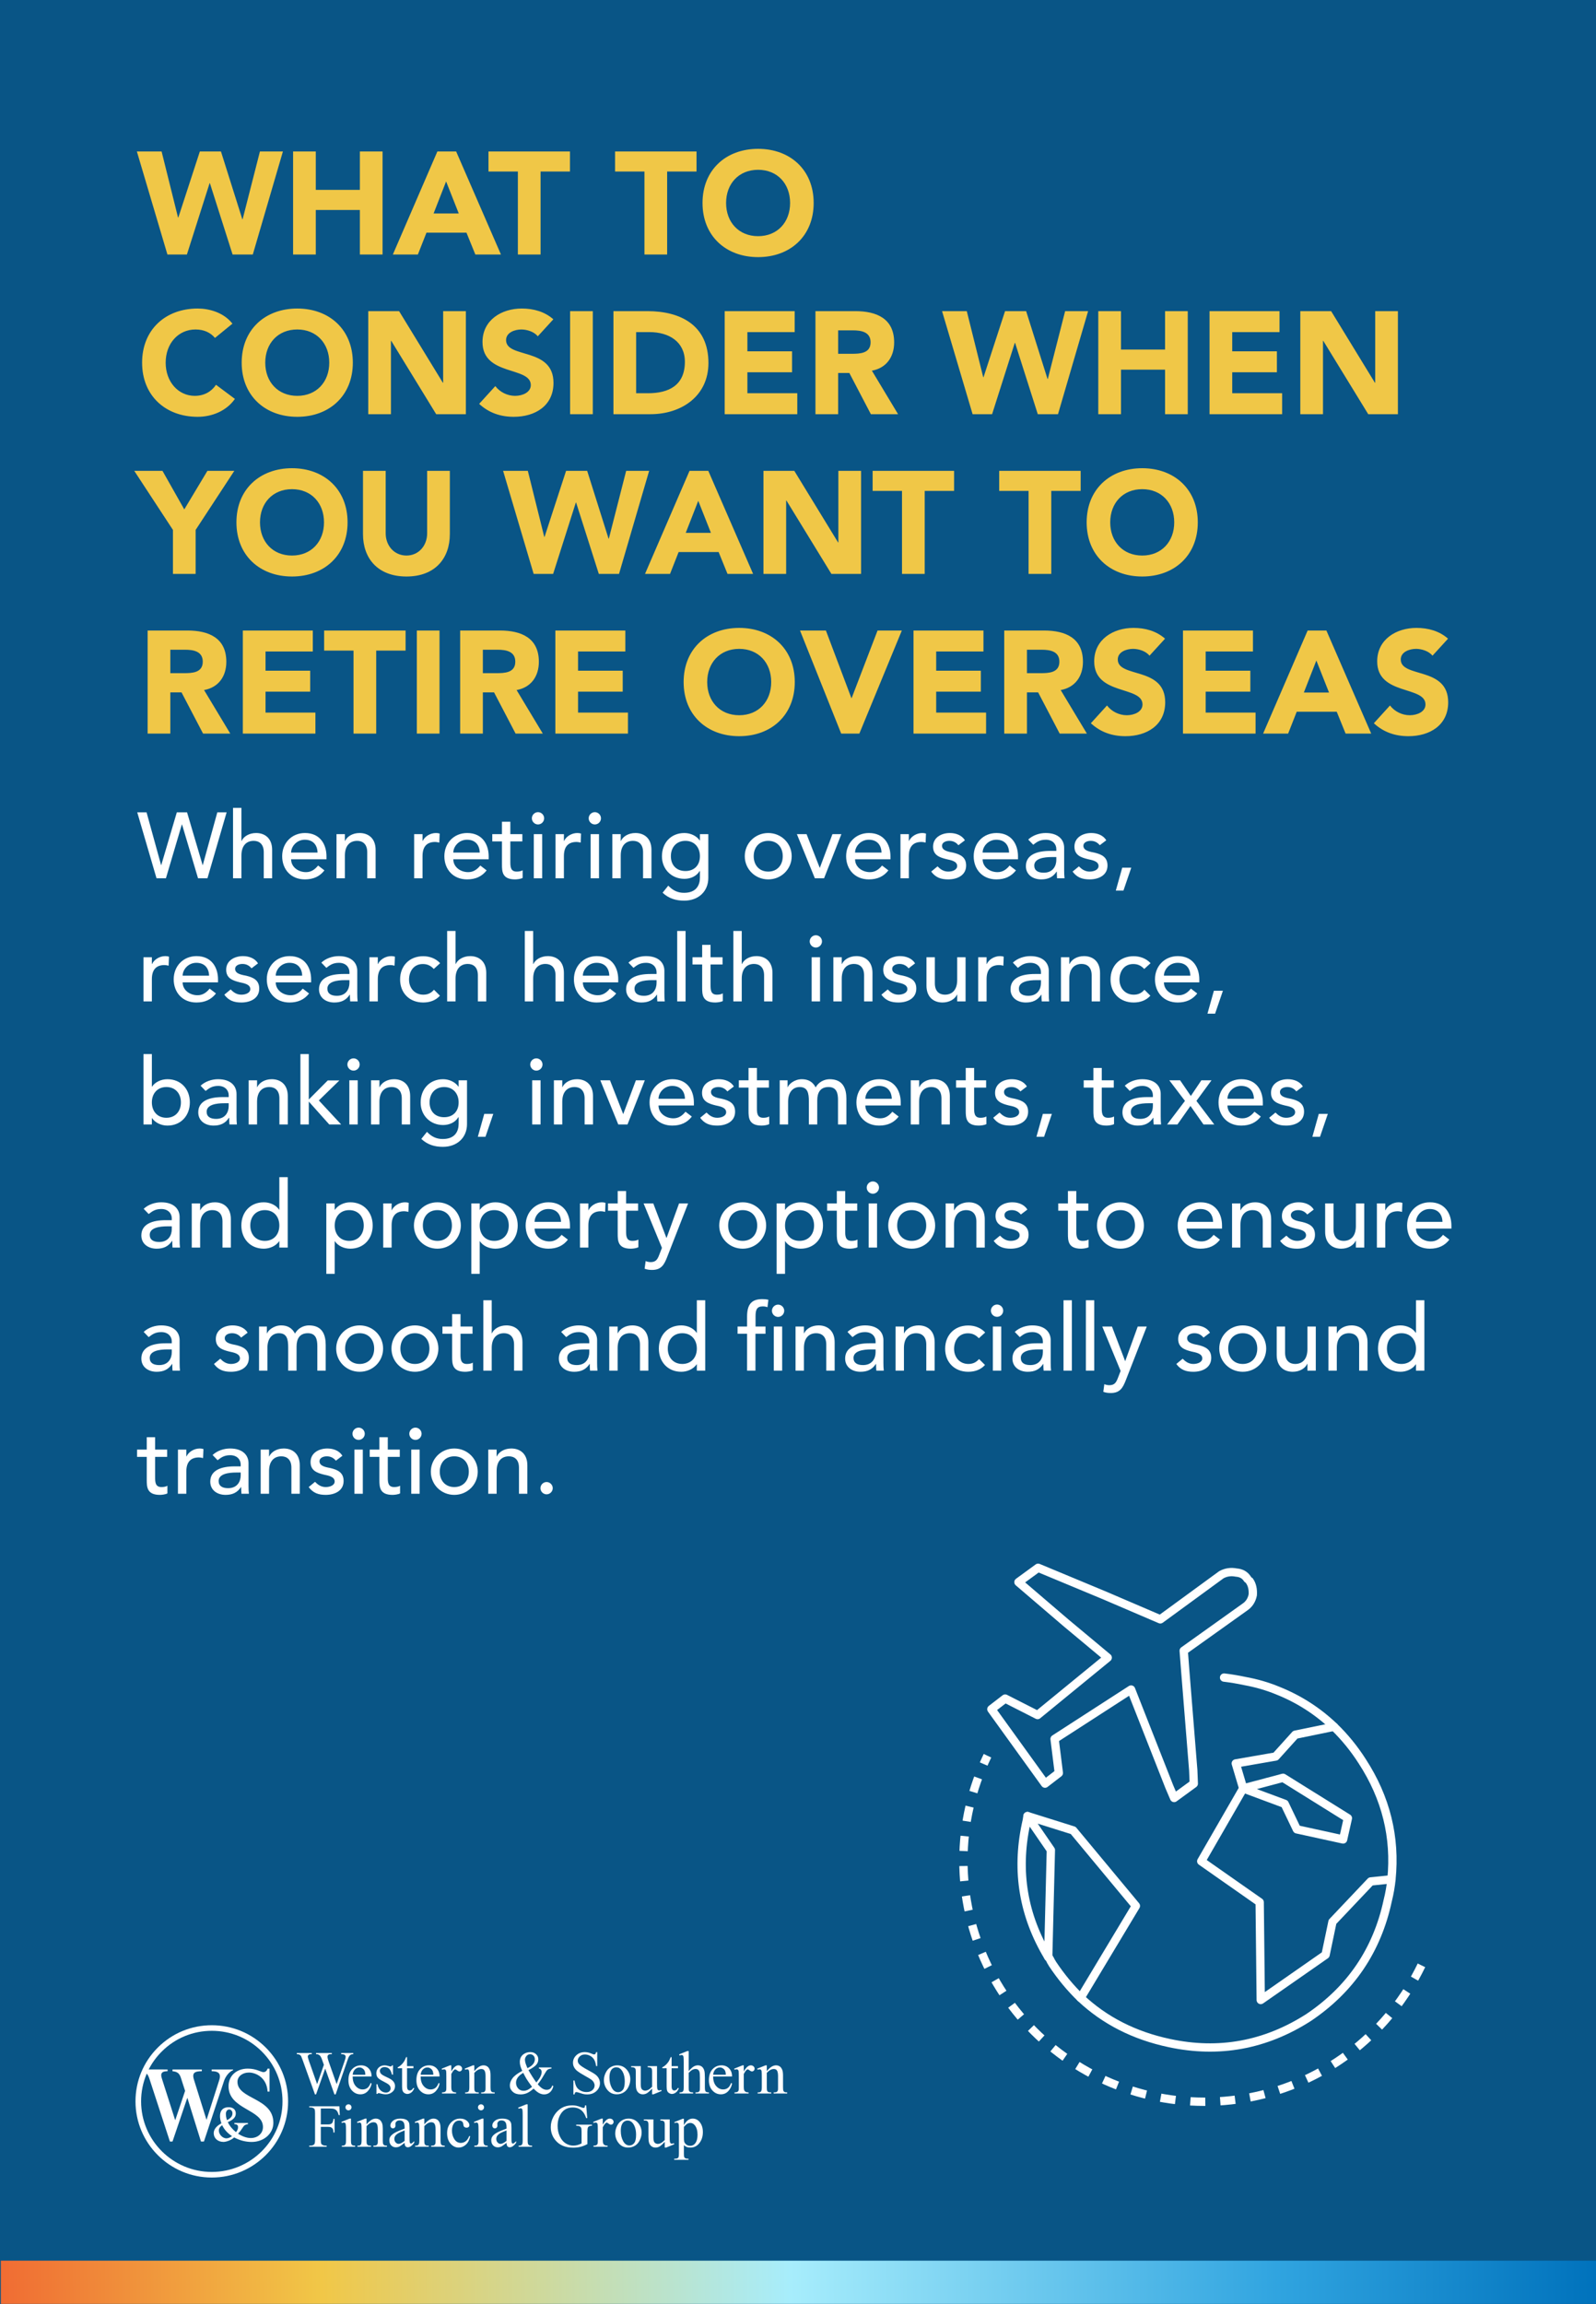 <svg width="1920" height="2770" viewBox="0 0 1920 2770" fill="none" xmlns="http://www.w3.org/2000/svg">
<rect x="0" y="0" width="1920" height="2770" fill="#333333" stroke="none"/>
<g clip-path="url(#clip0_640_218)">
<rect width="1920" height="2770" fill="#095586"/>
<path d="M201.4 306L164.65 182.1H194.4L214.175 261.55H214.525L240.425 182.1H265.8L291.525 263.65H291.875L312.7 182.1H340.35L304.125 306H279.8L252.5 220.25H252.15L224.85 306H201.4ZM352.6 306V182.1H379.9V228.3H432.925V182.1H460.225V306H432.925V252.45H379.9V306H352.6ZM472.613 306L526.163 182.1H548.738L602.638 306H571.838L561.163 279.75H513.038L502.713 306H472.613ZM551.888 256.65L536.663 218.15L521.613 256.65H551.888ZM623.011 306V206.25H587.661V182.1H685.661V206.25H650.311V306H623.011ZM775.281 306V206.25H739.931V182.1H837.931V206.25H802.581V306H775.281ZM845.144 244.05C845.144 204.325 873.319 178.95 911.994 178.95C950.669 178.95 978.844 204.325 978.844 244.05C978.844 283.775 950.669 309.15 911.994 309.15C873.319 309.15 845.144 283.775 845.144 244.05ZM873.494 244.05C873.494 267.15 888.719 283.95 911.994 283.95C935.269 283.95 950.494 267.15 950.494 244.05C950.494 220.95 935.269 204.15 911.994 204.15C888.719 204.15 873.494 220.95 873.494 244.05ZM279.625 389.15L258.625 406.3C253.2 399.825 245.325 396.15 235.175 396.15C214.525 396.15 199.3 412.95 199.3 436.05C199.3 459.15 214.525 475.95 234.3 475.95C245.325 475.95 254.25 471.05 259.85 462.65L282.6 479.625C272.275 494.325 254.775 501.15 237.8 501.15C199.125 501.15 170.95 475.775 170.95 436.05C170.95 396.325 199.125 370.95 237.8 370.95C251.625 370.95 269.125 375.675 279.625 389.15ZM290.75 436.05C290.75 396.325 318.925 370.95 357.6 370.95C396.275 370.95 424.45 396.325 424.45 436.05C424.45 475.775 396.275 501.15 357.6 501.15C318.925 501.15 290.75 475.775 290.75 436.05ZM319.1 436.05C319.1 459.15 334.325 475.95 357.6 475.95C380.875 475.95 396.1 459.15 396.1 436.05C396.1 412.95 380.875 396.15 357.6 396.15C334.325 396.15 319.1 412.95 319.1 436.05ZM443.005 498V374.1H480.105L532.78 460.2H533.13V374.1H560.43V498H524.73L470.655 409.8H470.305V498H443.005ZM665.68 383.9L646.955 404.375C642.58 398.775 633.83 396.15 627.18 396.15C619.48 396.15 608.805 399.65 608.805 408.925C608.805 431.5 665.855 416.975 665.855 460.375C665.855 488.025 643.63 501.15 618.08 501.15C602.155 501.15 588.155 496.425 576.43 485.575L595.855 464.225C601.455 471.575 610.555 475.95 619.655 475.95C628.58 475.95 638.555 471.75 638.555 463C638.555 440.25 580.455 452.5 580.455 411.2C580.455 384.775 603.38 370.95 627.705 370.95C641.705 370.95 655.18 374.625 665.68 383.9ZM685.844 498V374.1H713.144V498H685.844ZM737.976 498V374.1H778.926C818.826 374.1 852.251 391.075 852.251 436.4C852.251 476.475 819.526 498 782.601 498H737.976ZM765.276 399.3V472.8H779.451C804.826 472.8 823.901 463.175 823.901 435C823.901 410.675 804.476 399.3 781.376 399.3H765.276ZM871.814 498V374.1H955.989V399.3H899.114V422.4H952.839V447.6H899.114V472.8H959.139V498H871.814ZM980.994 498V374.1H1028.94C1054.32 374.1 1075.67 382.85 1075.67 411.725C1075.67 429.05 1066.39 442.525 1048.89 445.675L1080.39 498H1047.67L1021.77 448.475H1008.29V498H980.994ZM1008.29 397.2V425.375H1024.39C1034.37 425.375 1047.32 425.025 1047.32 411.55C1047.32 399.125 1036.12 397.2 1026.14 397.2H1008.29ZM1170.05 498L1133.3 374.1H1163.05L1182.83 453.55H1183.18L1209.08 374.1H1234.45L1260.18 455.65H1260.53L1281.35 374.1H1309L1272.78 498H1248.45L1221.15 412.25H1220.8L1193.5 498H1170.05ZM1321.25 498V374.1H1348.55V420.3H1401.58V374.1H1428.88V498H1401.58V444.45H1348.55V498H1321.25ZM1455.09 498V374.1H1539.27V399.3H1482.39V422.4H1536.12V447.6H1482.39V472.8H1542.42V498H1455.09ZM1564.27 498V374.1H1601.37L1654.04 460.2H1654.39V374.1H1681.69V498H1645.99L1591.92 409.8H1591.57V498H1564.27ZM208.05 690V637.15L161.5 566.1H195.45L221.7 612.475L249.525 566.1H281.9L235.35 637.15V690H208.05ZM284.427 628.05C284.427 588.325 312.602 562.95 351.277 562.95C389.952 562.95 418.127 588.325 418.127 628.05C418.127 667.775 389.952 693.15 351.277 693.15C312.602 693.15 284.427 667.775 284.427 628.05ZM312.777 628.05C312.777 651.15 328.002 667.95 351.277 667.95C374.552 667.95 389.777 651.15 389.777 628.05C389.777 604.95 374.552 588.15 351.277 588.15C328.002 588.15 312.777 604.95 312.777 628.05ZM541.157 566.1V642.225C541.157 671.45 523.307 693.15 489.007 693.15C454.532 693.15 436.682 671.45 436.682 642.225V566.1H463.982V641.175C463.982 656.4 474.482 667.95 489.007 667.95C503.357 667.95 513.857 656.4 513.857 641.175V566.1H541.157ZM641.976 690L605.226 566.1H634.976L654.751 645.55H655.101L681.001 566.1H706.376L732.101 647.65H732.451L753.276 566.1H780.926L744.701 690H720.376L693.076 604.25H692.726L665.426 690H641.976ZM775.958 690L829.508 566.1H852.083L905.983 690H875.183L864.508 663.75H816.383L806.058 690H775.958ZM855.233 640.65L840.008 602.15L824.958 640.65H855.233ZM918.445 690V566.1H955.545L1008.22 652.2H1008.57V566.1H1035.87V690H1000.17L946.095 601.8H945.745V690H918.445ZM1085.12 690V590.25H1049.77V566.1H1147.77V590.25H1112.42V690H1085.12ZM1237.39 690V590.25H1202.04V566.1H1300.04V590.25H1264.69V690H1237.39ZM1307.25 628.05C1307.25 588.325 1335.43 562.95 1374.1 562.95C1412.78 562.95 1440.95 588.325 1440.95 628.05C1440.95 667.775 1412.78 693.15 1374.1 693.15C1335.43 693.15 1307.25 667.775 1307.25 628.05ZM1335.6 628.05C1335.6 651.15 1350.83 667.95 1374.1 667.95C1397.38 667.95 1412.6 651.15 1412.6 628.05C1412.6 604.95 1397.38 588.15 1374.1 588.15C1350.83 588.15 1335.6 604.95 1335.6 628.05ZM177.6 882V758.1H225.55C250.925 758.1 272.275 766.85 272.275 795.725C272.275 813.05 263 826.525 245.5 829.675L277 882H244.275L218.375 832.475H204.9V882H177.6ZM204.9 781.2V809.375H221C230.975 809.375 243.925 809.025 243.925 795.55C243.925 783.125 232.725 781.2 222.75 781.2H204.9ZM292.127 882V758.1H376.302V783.3H319.427V806.4H373.152V831.6H319.427V856.8H379.452V882H292.127ZM425.281 882V782.25H389.931V758.1H487.931V782.25H452.581V882H425.281ZM501.444 882V758.1H528.744V882H501.444ZM553.577 882V758.1H601.527C626.902 758.1 648.252 766.85 648.252 795.725C648.252 813.05 638.977 826.525 621.477 829.675L652.977 882H620.252L594.352 832.475H580.877V882H553.577ZM580.877 781.2V809.375H596.977C606.952 809.375 619.902 809.025 619.902 795.55C619.902 783.125 608.702 781.2 598.727 781.2H580.877ZM668.103 882V758.1H752.278V783.3H695.403V806.4H749.128V831.6H695.403V856.8H755.428V882H668.103ZM822.415 820.05C822.415 780.325 850.59 754.95 889.265 754.95C927.94 754.95 956.115 780.325 956.115 820.05C956.115 859.775 927.94 885.15 889.265 885.15C850.59 885.15 822.415 859.775 822.415 820.05ZM850.765 820.05C850.765 843.15 865.99 859.95 889.265 859.95C912.54 859.95 927.765 843.15 927.765 820.05C927.765 796.95 912.54 780.15 889.265 780.15C865.99 780.15 850.765 796.95 850.765 820.05ZM1011.95 882L962.42 758.1H993.57L1024.2 839.3H1024.55L1055.7 758.1H1084.92L1033.82 882H1011.95ZM1098.94 882V758.1H1183.11V783.3H1126.24V806.4H1179.96V831.6H1126.24V856.8H1186.26V882H1098.94ZM1208.12 882V758.1H1256.07C1281.44 758.1 1302.79 766.85 1302.79 795.725C1302.79 813.05 1293.52 826.525 1276.02 829.675L1307.52 882H1274.79L1248.89 832.475H1235.42V882H1208.12ZM1235.42 781.2V809.375H1251.52C1261.49 809.375 1274.44 809.025 1274.44 795.55C1274.44 783.125 1263.24 781.2 1253.27 781.2H1235.42ZM1401.57 767.9L1382.84 788.375C1378.47 782.775 1369.72 780.15 1363.07 780.15C1355.37 780.15 1344.69 783.65 1344.69 792.925C1344.69 815.5 1401.74 800.975 1401.74 844.375C1401.74 872.025 1379.52 885.15 1353.97 885.15C1338.04 885.15 1324.04 880.425 1312.32 869.575L1331.74 848.225C1337.34 855.575 1346.44 859.95 1355.54 859.95C1364.47 859.95 1374.44 855.75 1374.44 847C1374.44 824.25 1316.34 836.5 1316.34 795.2C1316.34 768.775 1339.27 754.95 1363.59 754.95C1377.59 754.95 1391.07 758.625 1401.57 767.9ZM1423.13 882V758.1H1507.31V783.3H1450.43V806.4H1504.16V831.6H1450.43V856.8H1510.46V882H1423.13ZM1519.54 882L1573.09 758.1H1595.66L1649.56 882H1618.76L1608.09 855.75H1559.96L1549.64 882H1519.54ZM1598.81 832.65L1583.59 794.15L1568.54 832.65H1598.81ZM1742 767.9L1723.27 788.375C1718.9 782.775 1710.15 780.15 1703.5 780.15C1695.8 780.15 1685.12 783.65 1685.12 792.925C1685.12 815.5 1742.17 800.975 1742.17 844.375C1742.17 872.025 1719.95 885.15 1694.4 885.15C1678.47 885.15 1664.47 880.425 1652.75 869.575L1672.17 848.225C1677.77 855.575 1686.87 859.95 1695.97 859.95C1704.9 859.95 1714.87 855.75 1714.87 847C1714.87 824.25 1656.77 836.5 1656.77 795.2C1656.77 768.775 1679.7 754.95 1704.02 754.95C1718.02 754.95 1731.5 758.625 1742 767.9Z" fill="#F0C747"/>
<path d="M188.296 1056L165.112 976.704H176.312L193.784 1040.1H194.008L212.712 976.704H225.032L243.736 1040.1H243.96L261.432 976.704H272.632L249.56 1056H238.248L218.984 991.264H218.76L199.608 1056H188.296ZM280.35 1056V971.328H290.43V1011.09H290.654C293.23 1005.49 299.95 1001.57 308.126 1001.57C318.43 1001.57 327.39 1007.73 327.39 1021.84V1056H317.31V1024.64C317.31 1014.67 311.598 1010.98 305.214 1010.98C296.814 1010.98 290.43 1016.35 290.43 1028.67V1056H280.35ZM392.761 1033.15H350.201C350.201 1042.45 358.825 1048.61 368.121 1048.61C374.281 1048.61 378.761 1045.47 382.681 1040.66L390.297 1046.48C384.697 1053.76 376.969 1057.34 366.777 1057.34C349.977 1057.34 339.449 1045.25 339.449 1029.46C339.449 1013.55 350.985 1001.57 366.889 1001.57C385.593 1001.57 392.761 1015.9 392.761 1029.57V1033.15ZM350.201 1025.09H382.009C381.785 1016.24 376.857 1009.63 366.665 1009.63C356.697 1009.63 350.201 1018.03 350.201 1025.09ZM404.819 1056V1002.91H414.899V1011.09H415.123C417.699 1005.49 424.419 1001.57 432.595 1001.57C442.899 1001.57 451.859 1007.73 451.859 1021.84V1056H441.779V1024.64C441.779 1014.67 436.067 1010.98 429.683 1010.98C421.283 1010.98 414.899 1016.35 414.899 1028.67V1056H404.819ZM498.225 1056V1002.91H508.305V1011.09H508.529C511.105 1005.49 517.825 1001.57 524.433 1001.57C526.001 1001.57 527.569 1001.79 528.913 1002.24L528.465 1013.1C526.785 1012.66 525.105 1012.32 523.537 1012.32C513.681 1012.32 508.305 1017.7 508.305 1029.34V1056H498.225ZM587.886 1033.15H545.326C545.326 1042.45 553.95 1048.61 563.246 1048.61C569.406 1048.61 573.886 1045.47 577.806 1040.66L585.422 1046.48C579.822 1053.76 572.094 1057.34 561.902 1057.34C545.102 1057.34 534.574 1045.25 534.574 1029.46C534.574 1013.55 546.11 1001.57 562.014 1001.57C580.718 1001.57 587.886 1015.9 587.886 1029.57V1033.15ZM545.326 1025.09H577.134C576.91 1016.24 571.982 1009.63 561.79 1009.63C551.822 1009.63 545.326 1018.03 545.326 1025.09ZM628.392 1002.91V1011.65H613.944V1035.73C613.944 1041.66 613.944 1047.94 621.56 1047.94C623.912 1047.94 626.712 1047.6 628.728 1046.37V1055.55C626.376 1056.9 621.672 1057.34 619.656 1057.34C604.088 1057.34 603.864 1047.82 603.864 1039.31V1011.65H592.216V1002.91H603.864V988.016H613.944V1002.91H628.392ZM642.181 1056V1002.91H652.261V1056H642.181ZM639.829 983.872C639.829 979.84 643.189 976.48 647.221 976.48C651.253 976.48 654.613 979.84 654.613 983.872C654.613 987.904 651.253 991.264 647.221 991.264C643.189 991.264 639.829 987.904 639.829 983.872ZM668.304 1056V1002.91H678.384V1011.09H678.608C681.184 1005.49 687.904 1001.57 694.512 1001.57C696.08 1001.57 697.648 1001.79 698.992 1002.24L698.544 1013.1C696.864 1012.66 695.184 1012.32 693.615 1012.32C683.76 1012.32 678.384 1017.7 678.384 1029.34V1056H668.304ZM710.541 1056V1002.91H720.621V1056H710.541ZM708.189 983.872C708.189 979.84 711.549 976.48 715.581 976.48C719.613 976.48 722.973 979.84 722.973 983.872C722.973 987.904 719.613 991.264 715.581 991.264C711.549 991.264 708.189 987.904 708.189 983.872ZM736.663 1056V1002.91H746.743V1011.09H746.967C749.543 1005.49 756.263 1001.57 764.439 1001.57C774.743 1001.57 783.703 1007.73 783.703 1021.84V1056H773.623V1024.64C773.623 1014.67 767.911 1010.98 761.527 1010.98C753.127 1010.98 746.743 1016.35 746.743 1028.67V1056H736.663ZM852.097 1002.91V1055.55C852.097 1071.57 840.449 1082.88 823.089 1082.88C813.009 1082.88 804.609 1080.3 797.105 1073.36L803.937 1064.85C809.201 1070.45 815.137 1073.47 822.865 1073.47C837.873 1073.47 842.017 1064.06 842.017 1055.1V1047.26H841.681C837.873 1053.65 830.593 1056.67 823.313 1056.67C807.745 1056.67 796.209 1044.91 796.321 1029.46C796.321 1013.78 806.849 1001.57 823.313 1001.57C830.481 1001.57 837.873 1004.82 841.793 1010.53H842.017V1002.91H852.097ZM824.545 1010.98C813.793 1010.98 807.073 1018.7 807.073 1029.46C807.073 1040.21 813.793 1047.26 824.545 1047.26C835.297 1047.26 842.017 1040.21 842.017 1029.46C842.017 1018.7 835.297 1010.98 824.545 1010.98ZM906.714 1029.46C906.714 1040.21 913.434 1047.94 924.186 1047.94C934.938 1047.94 941.658 1040.21 941.658 1029.46C941.658 1018.7 934.938 1010.98 924.186 1010.98C913.434 1010.98 906.714 1018.7 906.714 1029.46ZM895.962 1029.46C895.962 1014 908.394 1001.57 924.186 1001.57C939.978 1001.57 952.41 1014 952.41 1029.46C952.41 1044.91 939.978 1057.34 924.186 1057.34C908.394 1057.34 895.962 1044.91 895.962 1029.46ZM980.27 1056L958.654 1002.91H970.302L986.206 1043.57L1001.44 1002.91H1012.19L991.358 1056H980.27ZM1071.21 1033.15H1028.65C1028.65 1042.45 1037.28 1048.61 1046.57 1048.61C1052.73 1048.61 1057.21 1045.47 1061.13 1040.66L1068.75 1046.48C1063.15 1053.76 1055.42 1057.34 1045.23 1057.34C1028.43 1057.34 1017.9 1045.25 1017.9 1029.46C1017.9 1013.55 1029.44 1001.57 1045.34 1001.57C1064.05 1001.57 1071.21 1015.9 1071.21 1029.57V1033.15ZM1028.65 1025.09H1060.46C1060.24 1016.24 1055.31 1009.63 1045.12 1009.63C1035.15 1009.63 1028.65 1018.03 1028.65 1025.09ZM1083.27 1056V1002.91H1093.35V1011.09H1093.58C1096.15 1005.49 1102.87 1001.57 1109.48 1001.57C1111.05 1001.57 1112.62 1001.79 1113.96 1002.24L1113.51 1013.1C1111.83 1012.66 1110.15 1012.32 1108.58 1012.32C1098.73 1012.32 1093.35 1017.7 1093.35 1029.34V1056H1083.27ZM1160.79 1010.3L1152.95 1016.24C1150.6 1013.33 1147.13 1010.98 1142.09 1010.98C1137.38 1010.98 1133.24 1013.1 1133.24 1016.91C1133.24 1023.3 1142.31 1024.19 1146.79 1025.2C1155.53 1027.33 1162.25 1030.69 1162.25 1040.66C1162.25 1052.64 1151.27 1057.34 1140.74 1057.34C1132.01 1057.34 1125.51 1055.1 1120.25 1047.94L1127.86 1041.66C1131.11 1044.91 1134.92 1047.94 1140.74 1047.94C1145.89 1047.94 1151.49 1045.81 1151.49 1041.22C1151.49 1035.17 1143.09 1034.05 1138.73 1033.04C1130.1 1030.91 1122.49 1028.11 1122.49 1017.92C1122.49 1006.83 1132.68 1001.57 1142.65 1001.57C1149.7 1001.57 1156.98 1004.03 1160.79 1010.3ZM1224.67 1033.15H1182.11C1182.11 1042.45 1190.73 1048.61 1200.03 1048.61C1206.19 1048.61 1210.67 1045.47 1214.59 1040.66L1222.2 1046.48C1216.6 1053.76 1208.88 1057.34 1198.68 1057.34C1181.88 1057.34 1171.36 1045.25 1171.36 1029.46C1171.36 1013.55 1182.89 1001.57 1198.8 1001.57C1217.5 1001.57 1224.67 1015.9 1224.67 1029.57V1033.15ZM1182.11 1025.09H1213.92C1213.69 1016.24 1208.76 1009.63 1198.57 1009.63C1188.6 1009.63 1182.11 1018.03 1182.11 1025.09ZM1243 1015.68L1236.95 1009.41C1242.55 1004.14 1250.61 1001.57 1258.01 1001.57C1273.69 1001.57 1280.18 1010.08 1280.18 1019.26V1046.37C1280.18 1050.06 1280.29 1053.2 1280.63 1056H1271.67C1271.45 1053.31 1271.33 1050.62 1271.33 1047.94H1271.11C1266.63 1054.77 1260.58 1057.34 1252.52 1057.34C1242.66 1057.34 1234.15 1051.74 1234.15 1041.44C1234.15 1027.78 1247.25 1023.07 1263.38 1023.07H1270.77V1020.83C1270.77 1015.34 1266.74 1009.63 1258.12 1009.63C1250.39 1009.63 1246.69 1012.88 1243 1015.68ZM1270.77 1030.46H1265.4C1255.88 1030.46 1244.23 1032.14 1244.23 1040.66C1244.23 1046.7 1248.71 1049.28 1255.65 1049.28C1266.85 1049.28 1270.77 1040.99 1270.77 1033.82V1030.46ZM1330.87 1010.3L1323.03 1016.24C1320.68 1013.33 1317.2 1010.98 1312.16 1010.98C1307.46 1010.98 1303.32 1013.1 1303.32 1016.91C1303.32 1023.3 1312.39 1024.19 1316.87 1025.2C1325.6 1027.33 1332.32 1030.69 1332.32 1040.66C1332.32 1052.64 1321.35 1057.34 1310.82 1057.34C1302.08 1057.34 1295.59 1055.1 1290.32 1047.94L1297.94 1041.66C1301.19 1044.91 1305 1047.94 1310.82 1047.94C1315.97 1047.94 1321.57 1045.81 1321.57 1041.22C1321.57 1035.17 1313.17 1034.05 1308.8 1033.04C1300.18 1030.91 1292.56 1028.11 1292.56 1017.92C1292.56 1006.83 1302.76 1001.57 1312.72 1001.57C1319.78 1001.57 1327.06 1004.03 1330.87 1010.3ZM1360.92 1043.23L1351.51 1070.78H1342.33L1350.06 1043.23H1360.92ZM172.616 1204V1150.91H182.696V1159.09H182.92C185.496 1153.49 192.216 1149.57 198.824 1149.57C200.392 1149.57 201.96 1149.79 203.304 1150.24L202.856 1161.1C201.176 1160.66 199.496 1160.32 197.928 1160.32C188.072 1160.32 182.696 1165.7 182.696 1177.34V1204H172.616ZM262.276 1181.15H219.716C219.716 1190.45 228.34 1196.61 237.636 1196.61C243.796 1196.61 248.276 1193.47 252.196 1188.66L259.812 1194.48C254.212 1201.76 246.484 1205.34 236.292 1205.34C219.492 1205.34 208.964 1193.25 208.964 1177.46C208.964 1161.55 220.5 1149.57 236.404 1149.57C255.108 1149.57 262.276 1163.9 262.276 1177.57V1181.15ZM219.716 1173.09H251.524C251.3 1164.24 246.372 1157.63 236.18 1157.63C226.212 1157.63 219.716 1166.03 219.716 1173.09ZM310.399 1158.3L302.559 1164.24C300.207 1161.33 296.735 1158.98 291.695 1158.98C286.991 1158.98 282.847 1161.1 282.847 1164.91C282.847 1171.3 291.919 1172.19 296.399 1173.2C305.135 1175.33 311.855 1178.69 311.855 1188.66C311.855 1200.64 300.879 1205.34 290.351 1205.34C281.615 1205.34 275.119 1203.1 269.855 1195.94L277.471 1189.66C280.719 1192.91 284.527 1195.94 290.351 1195.94C295.503 1195.94 301.103 1193.81 301.103 1189.22C301.103 1183.17 292.703 1182.05 288.335 1181.04C279.711 1178.91 272.095 1176.11 272.095 1165.92C272.095 1154.83 282.287 1149.57 292.255 1149.57C299.311 1149.57 306.591 1152.03 310.399 1158.3ZM374.276 1181.15H331.716C331.716 1190.45 340.34 1196.61 349.636 1196.61C355.796 1196.61 360.276 1193.47 364.196 1188.66L371.812 1194.48C366.212 1201.76 358.484 1205.34 348.292 1205.34C331.492 1205.34 320.964 1193.25 320.964 1177.46C320.964 1161.55 332.5 1149.57 348.404 1149.57C367.108 1149.57 374.276 1163.9 374.276 1177.57V1181.15ZM331.716 1173.09H363.524C363.3 1164.24 358.372 1157.63 348.18 1157.63C338.212 1157.63 331.716 1166.03 331.716 1173.09ZM392.607 1163.68L386.559 1157.41C392.159 1152.14 400.223 1149.57 407.615 1149.57C423.295 1149.57 429.791 1158.08 429.791 1167.26V1194.37C429.791 1198.06 429.903 1201.2 430.239 1204H421.279C421.055 1201.31 420.943 1198.62 420.943 1195.94H420.719C416.239 1202.77 410.191 1205.34 402.127 1205.34C392.271 1205.34 383.759 1199.74 383.759 1189.44C383.759 1175.78 396.863 1171.07 412.991 1171.07H420.383V1168.83C420.383 1163.34 416.351 1157.63 407.727 1157.63C399.999 1157.63 396.303 1160.88 392.607 1163.68ZM420.383 1178.46H415.007C405.487 1178.46 393.839 1180.14 393.839 1188.66C393.839 1194.7 398.319 1197.28 405.263 1197.28C416.463 1197.28 420.383 1188.99 420.383 1181.82V1178.46ZM444.413 1204V1150.91H454.493V1159.09H454.717C457.293 1153.49 464.013 1149.57 470.621 1149.57C472.189 1149.57 473.757 1149.79 475.101 1150.24L474.653 1161.1C472.973 1160.66 471.293 1160.32 469.725 1160.32C459.869 1160.32 454.493 1165.7 454.493 1177.34V1204H444.413ZM529.481 1158.08L521.865 1165.02C518.169 1161.1 514.249 1159.09 508.649 1159.09C497.673 1159.09 492.073 1167.94 492.073 1177.9C492.073 1187.87 498.793 1195.94 509.209 1195.94C514.809 1195.94 518.729 1193.92 522.089 1190L529.257 1197.17C523.993 1202.99 516.825 1205.34 509.097 1205.34C492.745 1205.34 481.321 1194.03 481.321 1177.68C481.321 1161.33 492.521 1149.68 509.097 1149.68C516.825 1149.68 524.217 1152.37 529.481 1158.08ZM537.929 1204V1119.33H548.009V1159.09H548.233C550.809 1153.49 557.529 1149.57 565.705 1149.57C576.009 1149.57 584.969 1155.73 584.969 1169.84V1204H574.889V1172.64C574.889 1162.67 569.177 1158.98 562.793 1158.98C554.393 1158.98 548.009 1164.35 548.009 1176.67V1204H537.929ZM631.335 1204V1119.33H641.415V1159.09H641.639C644.215 1153.49 650.935 1149.57 659.111 1149.57C669.415 1149.57 678.375 1155.73 678.375 1169.84V1204H668.295V1172.64C668.295 1162.67 662.583 1158.98 656.199 1158.98C647.799 1158.98 641.415 1164.35 641.415 1176.67V1204H631.335ZM743.745 1181.15H701.185C701.185 1190.45 709.809 1196.61 719.105 1196.61C725.265 1196.61 729.745 1193.47 733.665 1188.66L741.281 1194.48C735.681 1201.76 727.953 1205.34 717.761 1205.34C700.961 1205.34 690.433 1193.25 690.433 1177.46C690.433 1161.55 701.969 1149.57 717.873 1149.57C736.577 1149.57 743.745 1163.9 743.745 1177.57V1181.15ZM701.185 1173.09H732.993C732.769 1164.24 727.841 1157.63 717.649 1157.63C707.681 1157.63 701.185 1166.03 701.185 1173.09ZM762.076 1163.68L756.028 1157.41C761.628 1152.14 769.692 1149.57 777.084 1149.57C792.764 1149.57 799.26 1158.08 799.26 1167.26V1194.37C799.26 1198.06 799.372 1201.2 799.708 1204H790.748C790.524 1201.31 790.412 1198.62 790.412 1195.94H790.188C785.708 1202.77 779.66 1205.34 771.596 1205.34C761.74 1205.34 753.228 1199.74 753.228 1189.44C753.228 1175.78 766.332 1171.07 782.46 1171.07H789.852V1168.83C789.852 1163.34 785.82 1157.63 777.196 1157.63C769.468 1157.63 765.772 1160.88 762.076 1163.68ZM789.852 1178.46H784.476C774.956 1178.46 763.308 1180.14 763.308 1188.66C763.308 1194.7 767.788 1197.28 774.732 1197.28C785.932 1197.28 789.852 1188.99 789.852 1181.82V1178.46ZM814.666 1204V1119.33H824.746V1204H814.666ZM869.236 1150.91V1159.65H854.788V1183.73C854.788 1189.66 854.788 1195.94 862.404 1195.94C864.756 1195.94 867.556 1195.6 869.572 1194.37V1203.55C867.22 1204.9 862.516 1205.34 860.5 1205.34C844.932 1205.34 844.708 1195.82 844.708 1187.31V1159.65H833.06V1150.91H844.708V1136.02H854.788V1150.91H869.236ZM882.241 1204V1119.33H892.321V1159.09H892.545C895.121 1153.49 901.841 1149.57 910.017 1149.57C920.321 1149.57 929.281 1155.73 929.281 1169.84V1204H919.201V1172.64C919.201 1162.67 913.489 1158.98 907.105 1158.98C898.705 1158.98 892.321 1164.35 892.321 1176.67V1204H882.241ZM976.431 1204V1150.91H986.511V1204H976.431ZM974.079 1131.87C974.079 1127.84 977.439 1124.48 981.471 1124.48C985.503 1124.48 988.863 1127.84 988.863 1131.87C988.863 1135.9 985.503 1139.26 981.471 1139.26C977.439 1139.26 974.079 1135.9 974.079 1131.87ZM1002.55 1204V1150.91H1012.63V1159.09H1012.86C1015.43 1153.49 1022.15 1149.57 1030.33 1149.57C1040.63 1149.57 1049.59 1155.73 1049.59 1169.84V1204H1039.51V1172.64C1039.51 1162.67 1033.8 1158.98 1027.42 1158.98C1019.02 1158.98 1012.63 1164.35 1012.63 1176.67V1204H1002.55ZM1100.85 1158.3L1093.01 1164.24C1090.66 1161.33 1087.19 1158.98 1082.15 1158.98C1077.44 1158.98 1073.3 1161.1 1073.3 1164.91C1073.3 1171.3 1082.37 1172.19 1086.85 1173.2C1095.59 1175.33 1102.31 1178.69 1102.31 1188.66C1102.31 1200.64 1091.33 1205.34 1080.8 1205.34C1072.07 1205.34 1065.57 1203.1 1060.31 1195.94L1067.92 1189.66C1071.17 1192.91 1074.98 1195.94 1080.8 1195.94C1085.96 1195.94 1091.56 1193.81 1091.56 1189.22C1091.56 1183.17 1083.16 1182.05 1078.79 1181.04C1070.16 1178.91 1062.55 1176.11 1062.55 1165.92C1062.55 1154.83 1072.74 1149.57 1082.71 1149.57C1089.76 1149.57 1097.04 1152.03 1100.85 1158.3ZM1161.59 1150.91V1204H1151.51V1195.82H1151.29C1148.71 1201.42 1141.99 1205.34 1133.82 1205.34C1123.51 1205.34 1114.55 1199.18 1114.55 1185.07V1150.91H1124.63V1182.27C1124.63 1192.24 1130.35 1195.94 1136.73 1195.94C1145.13 1195.94 1151.51 1190.56 1151.51 1178.24V1150.91H1161.59ZM1176.79 1204V1150.91H1186.87V1159.09H1187.09C1189.67 1153.49 1196.39 1149.57 1203 1149.57C1204.56 1149.57 1206.13 1149.79 1207.48 1150.24L1207.03 1161.1C1205.35 1160.66 1203.67 1160.32 1202.1 1160.32C1192.24 1160.32 1186.87 1165.7 1186.87 1177.34V1204H1176.79ZM1224.51 1163.68L1218.47 1157.41C1224.07 1152.14 1232.13 1149.57 1239.52 1149.57C1255.2 1149.57 1261.7 1158.08 1261.7 1167.26V1194.37C1261.7 1198.06 1261.81 1201.2 1262.15 1204H1253.19C1252.96 1201.31 1252.85 1198.62 1252.85 1195.94H1252.63C1248.15 1202.77 1242.1 1205.34 1234.03 1205.34C1224.18 1205.34 1215.67 1199.74 1215.67 1189.44C1215.67 1175.78 1228.77 1171.07 1244.9 1171.07H1252.29V1168.83C1252.29 1163.34 1248.26 1157.63 1239.63 1157.63C1231.91 1157.63 1228.21 1160.88 1224.51 1163.68ZM1252.29 1178.46H1246.91C1237.39 1178.46 1225.75 1180.14 1225.75 1188.66C1225.75 1194.7 1230.23 1197.28 1237.17 1197.28C1248.37 1197.28 1252.29 1188.99 1252.29 1181.82V1178.46ZM1276.32 1204V1150.91H1286.4V1159.09H1286.62C1289.2 1153.49 1295.92 1149.57 1304.1 1149.57C1314.4 1149.57 1323.36 1155.73 1323.36 1169.84V1204H1313.28V1172.64C1313.28 1162.67 1307.57 1158.98 1301.18 1158.98C1292.78 1158.98 1286.4 1164.35 1286.4 1176.67V1204H1276.32ZM1384.14 1158.08L1376.52 1165.02C1372.83 1161.1 1368.91 1159.09 1363.31 1159.09C1352.33 1159.09 1346.73 1167.94 1346.73 1177.9C1346.73 1187.87 1353.45 1195.94 1363.87 1195.94C1369.47 1195.94 1373.39 1193.92 1376.75 1190L1383.91 1197.17C1378.65 1202.99 1371.48 1205.34 1363.75 1205.34C1347.4 1205.34 1335.98 1194.03 1335.98 1177.68C1335.98 1161.33 1347.18 1149.68 1363.75 1149.68C1371.48 1149.68 1378.87 1152.37 1384.14 1158.08ZM1442.76 1181.15H1400.2C1400.2 1190.45 1408.82 1196.61 1418.12 1196.61C1424.28 1196.61 1428.76 1193.47 1432.68 1188.66L1440.3 1194.48C1434.7 1201.76 1426.97 1205.34 1416.78 1205.34C1399.98 1205.34 1389.45 1193.25 1389.45 1177.46C1389.45 1161.55 1400.98 1149.57 1416.89 1149.57C1435.59 1149.57 1442.76 1163.9 1442.76 1177.57V1181.15ZM1400.2 1173.09H1432.01C1431.78 1164.24 1426.86 1157.63 1416.66 1157.63C1406.7 1157.63 1400.2 1166.03 1400.2 1173.09ZM1471.17 1191.23L1461.76 1218.78H1452.58L1460.31 1191.23H1471.17ZM172.616 1352V1267.33H182.696V1306.53H182.92C186.504 1301.04 193.784 1297.57 201.4 1297.57C217.752 1297.57 228.392 1309.55 228.392 1325.46C228.392 1341.14 217.864 1353.34 201.4 1353.34C194.232 1353.34 186.84 1350.1 182.92 1344.38H182.696V1352H172.616ZM200.168 1343.94C210.92 1343.94 217.64 1336.21 217.64 1325.46C217.64 1314.7 210.92 1306.98 200.168 1306.98C189.416 1306.98 182.696 1314.7 182.696 1325.46C182.696 1336.21 189.416 1343.94 200.168 1343.94ZM247.357 1311.68L241.309 1305.41C246.909 1300.14 254.973 1297.57 262.365 1297.57C278.045 1297.57 284.541 1306.08 284.541 1315.26V1342.37C284.541 1346.06 284.653 1349.2 284.989 1352H276.029C275.805 1349.31 275.693 1346.62 275.693 1343.94H275.469C270.989 1350.77 264.941 1353.34 256.877 1353.34C247.021 1353.34 238.509 1347.74 238.509 1337.44C238.509 1323.78 251.613 1319.07 267.741 1319.07H275.133V1316.83C275.133 1311.34 271.101 1305.63 262.477 1305.63C254.749 1305.63 251.053 1308.88 247.357 1311.68ZM275.133 1326.46H269.757C260.237 1326.46 248.589 1328.14 248.589 1336.66C248.589 1342.7 253.069 1345.28 260.013 1345.28C271.213 1345.28 275.133 1336.99 275.133 1329.82V1326.46ZM299.163 1352V1298.91H309.243V1307.09H309.467C312.043 1301.49 318.763 1297.57 326.939 1297.57C337.243 1297.57 346.203 1303.73 346.203 1317.84V1352H336.123V1320.64C336.123 1310.67 330.411 1306.98 324.027 1306.98C315.627 1306.98 309.243 1312.35 309.243 1324.67V1352H299.163ZM361.397 1352V1267.33H371.477V1321.98L394.325 1299.02H408.325L383.573 1323.1L410.453 1352H396.117L371.477 1324.45V1352H361.397ZM420.259 1352V1298.91H430.339V1352H420.259ZM417.907 1279.87C417.907 1275.84 421.267 1272.48 425.299 1272.48C429.331 1272.48 432.691 1275.84 432.691 1279.87C432.691 1283.9 429.331 1287.26 425.299 1287.26C421.267 1287.26 417.907 1283.9 417.907 1279.87ZM446.382 1352V1298.91H456.462V1307.09H456.686C459.262 1301.49 465.982 1297.57 474.158 1297.57C484.462 1297.57 493.422 1303.73 493.422 1317.84V1352H483.342V1320.64C483.342 1310.67 477.63 1306.98 471.246 1306.98C462.846 1306.98 456.462 1312.35 456.462 1324.67V1352H446.382ZM561.816 1298.91V1351.55C561.816 1367.57 550.168 1378.88 532.808 1378.88C522.728 1378.88 514.328 1376.3 506.824 1369.36L513.656 1360.85C518.92 1366.45 524.856 1369.47 532.584 1369.47C547.592 1369.47 551.736 1360.06 551.736 1351.1V1343.26H551.4C547.592 1349.65 540.312 1352.67 533.032 1352.67C517.464 1352.67 505.928 1340.91 506.04 1325.46C506.04 1309.78 516.568 1297.57 533.032 1297.57C540.2 1297.57 547.592 1300.82 551.512 1306.53H551.736V1298.91H561.816ZM534.264 1306.98C523.512 1306.98 516.792 1314.7 516.792 1325.46C516.792 1336.21 523.512 1343.26 534.264 1343.26C545.016 1343.26 551.736 1336.21 551.736 1325.46C551.736 1314.7 545.016 1306.98 534.264 1306.98ZM593.437 1339.23L584.029 1366.78H574.845L582.573 1339.23H593.437ZM640.213 1352V1298.91H650.293V1352H640.213ZM637.861 1279.87C637.861 1275.84 641.221 1272.48 645.253 1272.48C649.285 1272.48 652.645 1275.84 652.645 1279.87C652.645 1283.9 649.285 1287.26 645.253 1287.26C641.221 1287.26 637.861 1283.9 637.861 1279.87ZM666.335 1352V1298.91H676.415V1307.09H676.639C679.215 1301.49 685.935 1297.57 694.111 1297.57C704.415 1297.57 713.375 1303.73 713.375 1317.84V1352H703.295V1320.64C703.295 1310.67 697.583 1306.98 691.199 1306.98C682.799 1306.98 676.415 1312.35 676.415 1324.67V1352H666.335ZM743.801 1352L722.185 1298.91H733.833L749.737 1339.57L764.969 1298.91H775.721L754.889 1352H743.801ZM834.745 1329.15H792.185C792.185 1338.45 800.809 1344.61 810.105 1344.61C816.265 1344.61 820.745 1341.47 824.665 1336.66L832.281 1342.48C826.681 1349.76 818.953 1353.34 808.761 1353.34C791.961 1353.34 781.433 1341.25 781.433 1325.46C781.433 1309.55 792.969 1297.57 808.873 1297.57C827.577 1297.57 834.745 1311.9 834.745 1325.57V1329.15ZM792.185 1321.09H823.993C823.769 1312.24 818.841 1305.63 808.649 1305.63C798.681 1305.63 792.185 1314.03 792.185 1321.09ZM882.868 1306.3L875.028 1312.24C872.676 1309.33 869.204 1306.98 864.164 1306.98C859.46 1306.98 855.316 1309.1 855.316 1312.91C855.316 1319.3 864.388 1320.19 868.868 1321.2C877.604 1323.33 884.324 1326.69 884.324 1336.66C884.324 1348.64 873.348 1353.34 862.82 1353.34C854.084 1353.34 847.588 1351.1 842.324 1343.94L849.94 1337.66C853.188 1340.91 856.996 1343.94 862.82 1343.94C867.971 1343.94 873.572 1341.81 873.572 1337.22C873.572 1331.17 865.172 1330.05 860.804 1329.04C852.18 1326.91 844.564 1324.11 844.564 1313.92C844.564 1302.83 854.756 1297.57 864.724 1297.57C871.78 1297.57 879.06 1300.03 882.868 1306.3ZM925.017 1298.91V1307.65H910.569V1331.73C910.569 1337.66 910.569 1343.94 918.185 1343.94C920.537 1343.94 923.337 1343.6 925.353 1342.37V1351.55C923.001 1352.9 918.297 1353.34 916.281 1353.34C900.713 1353.34 900.489 1343.82 900.489 1335.31V1307.65H888.841V1298.91H900.489V1284.02H910.569V1298.91H925.017ZM938.022 1352V1298.91H947.43V1307.2H947.654C948.662 1304.06 955.158 1297.57 964.678 1297.57C972.518 1297.57 977.894 1300.93 981.254 1307.42C984.726 1300.93 991.67 1297.57 998.054 1297.57C1014.41 1297.57 1018.21 1309.22 1018.21 1321.09V1352H1008.13V1322.43C1008.13 1314.37 1006.45 1306.98 996.71 1306.98C986.966 1306.98 983.158 1313.58 983.158 1322.99V1352H973.078V1324.22C973.078 1314.14 971.622 1306.98 961.878 1306.98C954.598 1306.98 948.102 1312.46 948.102 1324.45V1352H938.022ZM1083.57 1329.15H1041.01C1041.01 1338.45 1049.64 1344.61 1058.93 1344.61C1065.09 1344.61 1069.57 1341.47 1073.49 1336.66L1081.11 1342.48C1075.51 1349.76 1067.78 1353.34 1057.59 1353.34C1040.79 1353.34 1030.26 1341.25 1030.26 1325.46C1030.26 1309.55 1041.8 1297.57 1057.7 1297.57C1076.41 1297.57 1083.57 1311.9 1083.57 1325.57V1329.15ZM1041.01 1321.09H1072.82C1072.6 1312.24 1067.67 1305.63 1057.48 1305.63C1047.51 1305.63 1041.01 1314.03 1041.01 1321.09ZM1095.63 1352V1298.91H1105.71V1307.09H1105.94C1108.51 1301.49 1115.23 1297.57 1123.41 1297.57C1133.71 1297.57 1142.67 1303.73 1142.67 1317.84V1352H1132.59V1320.64C1132.59 1310.67 1126.88 1306.98 1120.5 1306.98C1112.1 1306.98 1105.71 1312.35 1105.71 1324.67V1352H1095.63ZM1186.31 1298.91V1307.65H1171.87V1331.73C1171.87 1337.66 1171.87 1343.94 1179.48 1343.94C1181.83 1343.94 1184.63 1343.6 1186.65 1342.37V1351.55C1184.3 1352.9 1179.59 1353.34 1177.58 1353.34C1162.01 1353.34 1161.79 1343.82 1161.79 1335.31V1307.65H1150.14V1298.91H1161.79V1284.02H1171.87V1298.91H1186.31ZM1235.38 1306.3L1227.54 1312.24C1225.19 1309.33 1221.72 1306.98 1216.68 1306.98C1211.98 1306.98 1207.83 1309.1 1207.83 1312.91C1207.83 1319.3 1216.9 1320.19 1221.38 1321.2C1230.12 1323.33 1236.84 1326.69 1236.84 1336.66C1236.84 1348.64 1225.86 1353.34 1215.34 1353.34C1206.6 1353.34 1200.1 1351.1 1194.84 1343.94L1202.46 1337.66C1205.7 1340.91 1209.51 1343.94 1215.34 1343.94C1220.49 1343.94 1226.09 1341.81 1226.09 1337.22C1226.09 1331.17 1217.69 1330.05 1213.32 1329.04C1204.7 1326.91 1197.08 1324.11 1197.08 1313.92C1197.08 1302.83 1207.27 1297.57 1217.24 1297.57C1224.3 1297.57 1231.58 1300.03 1235.38 1306.3ZM1265.44 1339.23L1256.03 1366.78H1246.84L1254.57 1339.23H1265.44ZM1339.88 1298.91V1307.65H1325.43V1331.73C1325.43 1337.66 1325.43 1343.94 1333.04 1343.94C1335.4 1343.94 1338.2 1343.6 1340.21 1342.37V1351.55C1337.86 1352.9 1333.16 1353.34 1331.14 1353.34C1315.57 1353.34 1315.35 1343.82 1315.35 1335.31V1307.65H1303.7V1298.91H1315.35V1284.02H1325.43V1298.91H1339.88ZM1359.15 1311.68L1353.11 1305.41C1358.71 1300.14 1366.77 1297.57 1374.16 1297.57C1389.84 1297.57 1396.34 1306.08 1396.34 1315.26V1342.37C1396.34 1346.06 1396.45 1349.2 1396.79 1352H1387.83C1387.6 1349.31 1387.49 1346.62 1387.49 1343.94H1387.27C1382.79 1350.77 1376.74 1353.34 1368.67 1353.34C1358.82 1353.34 1350.31 1347.74 1350.31 1337.44C1350.31 1323.78 1363.41 1319.07 1379.54 1319.07H1386.93V1316.83C1386.93 1311.34 1382.9 1305.63 1374.27 1305.63C1366.55 1305.63 1362.85 1308.88 1359.15 1311.68ZM1386.93 1326.46H1381.55C1372.03 1326.46 1360.39 1328.14 1360.39 1336.66C1360.39 1342.7 1364.87 1345.28 1371.81 1345.28C1383.01 1345.28 1386.93 1336.99 1386.93 1329.82V1326.46ZM1404.02 1352L1425.52 1323.66L1406.7 1298.91H1419.7L1432.58 1317.73L1445.23 1298.91H1457.44L1439.3 1323.66L1460.8 1352H1447.81L1432.13 1329.71L1416.45 1352H1404.02ZM1519.21 1329.15H1476.65C1476.65 1338.45 1485.28 1344.61 1494.57 1344.61C1500.73 1344.61 1505.21 1341.47 1509.13 1336.66L1516.75 1342.48C1511.15 1349.76 1503.42 1353.34 1493.23 1353.34C1476.43 1353.34 1465.9 1341.25 1465.9 1325.46C1465.9 1309.55 1477.44 1297.57 1493.34 1297.57C1512.05 1297.57 1519.21 1311.9 1519.21 1325.57V1329.15ZM1476.65 1321.09H1508.46C1508.24 1312.24 1503.31 1305.63 1493.12 1305.63C1483.15 1305.63 1476.65 1314.03 1476.65 1321.09ZM1567.34 1306.3L1559.5 1312.24C1557.14 1309.33 1553.67 1306.98 1548.63 1306.98C1543.93 1306.98 1539.78 1309.1 1539.78 1312.91C1539.78 1319.3 1548.86 1320.19 1553.34 1321.2C1562.07 1323.33 1568.79 1326.69 1568.79 1336.66C1568.79 1348.64 1557.82 1353.34 1547.29 1353.34C1538.55 1353.34 1532.06 1351.1 1526.79 1343.94L1534.41 1337.66C1537.66 1340.91 1541.46 1343.94 1547.29 1343.94C1552.44 1343.94 1558.04 1341.81 1558.04 1337.22C1558.04 1331.17 1549.64 1330.05 1545.27 1329.04C1536.65 1326.91 1529.03 1324.11 1529.03 1313.92C1529.03 1302.83 1539.22 1297.57 1549.19 1297.57C1556.25 1297.57 1563.53 1300.03 1567.34 1306.3ZM1597.39 1339.23L1587.98 1366.78H1578.8L1586.53 1339.23H1597.39ZM178.888 1459.68L172.84 1453.41C178.44 1448.14 186.504 1445.57 193.896 1445.57C209.576 1445.57 216.072 1454.08 216.072 1463.26V1490.37C216.072 1494.06 216.184 1497.2 216.52 1500H207.56C207.336 1497.31 207.224 1494.62 207.224 1491.94H207C202.52 1498.77 196.472 1501.34 188.408 1501.34C178.552 1501.34 170.04 1495.74 170.04 1485.44C170.04 1471.78 183.144 1467.07 199.272 1467.07H206.664V1464.83C206.664 1459.34 202.632 1453.63 194.008 1453.63C186.28 1453.63 182.584 1456.88 178.888 1459.68ZM206.664 1474.46H201.288C191.768 1474.46 180.12 1476.14 180.12 1484.66C180.12 1490.7 184.6 1493.28 191.544 1493.28C202.744 1493.28 206.664 1484.99 206.664 1477.82V1474.46ZM230.694 1500V1446.91H240.774V1455.09H240.998C243.574 1449.49 250.294 1445.57 258.47 1445.57C268.774 1445.57 277.734 1451.73 277.734 1465.84V1500H267.654V1468.64C267.654 1458.67 261.942 1454.98 255.558 1454.98C247.158 1454.98 240.774 1460.35 240.774 1472.67V1500H230.694ZM346.129 1415.33V1500H336.049V1492.38H335.825C331.905 1498.1 324.513 1501.34 317.345 1501.34C300.881 1501.34 290.353 1489.14 290.353 1473.46C290.353 1457.55 300.993 1445.57 317.345 1445.57C324.961 1445.57 332.241 1449.04 335.825 1454.53H336.049V1415.33H346.129ZM318.577 1491.94C329.329 1491.94 336.049 1484.21 336.049 1473.46C336.049 1462.7 329.329 1454.98 318.577 1454.98C307.825 1454.98 301.105 1462.7 301.105 1473.46C301.105 1484.21 307.825 1491.94 318.577 1491.94ZM392.569 1531.58V1446.91H402.649V1454.53H402.873C406.793 1448.82 414.185 1445.57 421.353 1445.57C437.817 1445.57 448.345 1457.78 448.345 1473.46C448.345 1489.36 437.705 1501.34 421.353 1501.34C413.737 1501.34 406.457 1497.87 402.873 1492.38H402.649V1531.58H392.569ZM420.121 1454.98C409.369 1454.98 402.649 1462.7 402.649 1473.46C402.649 1484.21 409.369 1491.94 420.121 1491.94C430.873 1491.94 437.593 1484.21 437.593 1473.46C437.593 1462.7 430.873 1454.98 420.121 1454.98ZM461.038 1500V1446.91H471.118V1455.09H471.342C473.918 1449.49 480.638 1445.57 487.246 1445.57C488.814 1445.57 490.382 1445.79 491.726 1446.24L491.278 1457.1C489.598 1456.66 487.918 1456.32 486.35 1456.32C476.494 1456.32 471.118 1461.7 471.118 1473.34V1500H461.038ZM508.698 1473.46C508.698 1484.21 515.418 1491.94 526.17 1491.94C536.922 1491.94 543.642 1484.21 543.642 1473.46C543.642 1462.7 536.922 1454.98 526.17 1454.98C515.418 1454.98 508.698 1462.7 508.698 1473.46ZM497.946 1473.46C497.946 1458 510.378 1445.57 526.17 1445.57C541.962 1445.57 554.394 1458 554.394 1473.46C554.394 1488.91 541.962 1501.34 526.17 1501.34C510.378 1501.34 497.946 1488.91 497.946 1473.46ZM567.022 1531.58V1446.91H577.102V1454.53H577.326C581.246 1448.82 588.638 1445.57 595.806 1445.57C612.27 1445.57 622.798 1457.78 622.798 1473.46C622.798 1489.36 612.158 1501.34 595.806 1501.34C588.19 1501.34 580.91 1497.87 577.326 1492.38H577.102V1531.58H567.022ZM594.574 1454.98C583.822 1454.98 577.102 1462.7 577.102 1473.46C577.102 1484.21 583.822 1491.94 594.574 1491.94C605.326 1491.94 612.046 1484.21 612.046 1473.46C612.046 1462.7 605.326 1454.98 594.574 1454.98ZM685.667 1477.15H643.107C643.107 1486.45 651.731 1492.61 661.027 1492.61C667.187 1492.61 671.667 1489.47 675.587 1484.66L683.203 1490.48C677.603 1497.76 669.875 1501.34 659.683 1501.34C642.883 1501.34 632.355 1489.25 632.355 1473.46C632.355 1457.55 643.891 1445.57 659.795 1445.57C678.499 1445.57 685.667 1459.9 685.667 1473.57V1477.15ZM643.107 1469.09H674.915C674.691 1460.24 669.763 1453.63 659.571 1453.63C649.603 1453.63 643.107 1462.03 643.107 1469.09ZM697.725 1500V1446.91H707.805V1455.09H708.029C710.605 1449.49 717.325 1445.57 723.933 1445.57C725.501 1445.57 727.069 1445.79 728.413 1446.24L727.965 1457.1C726.285 1456.66 724.605 1456.32 723.037 1456.32C713.181 1456.32 707.805 1461.7 707.805 1473.34V1500H697.725ZM767.627 1446.91V1455.65H753.179V1479.73C753.179 1485.66 753.179 1491.94 760.795 1491.94C763.147 1491.94 765.947 1491.6 767.963 1490.37V1499.55C765.611 1500.9 760.907 1501.34 758.891 1501.34C743.323 1501.34 743.099 1491.82 743.099 1483.31V1455.65H731.45V1446.91H743.099V1432.02H753.179V1446.91H767.627ZM796.312 1500.34L774.248 1446.91H785.896L801.688 1488.35H801.912L816.92 1446.91H827.784L802.584 1511.42C799 1520.61 795.528 1526.88 784.44 1526.88C781.416 1526.88 778.28 1526.54 775.48 1525.42L776.712 1516.24C778.616 1517.02 780.744 1517.47 782.76 1517.47C789.144 1517.47 791.048 1514 793.064 1508.74L796.312 1500.34ZM875.98 1473.46C875.98 1484.21 882.7 1491.94 893.452 1491.94C904.204 1491.94 910.924 1484.21 910.924 1473.46C910.924 1462.7 904.204 1454.98 893.452 1454.98C882.7 1454.98 875.98 1462.7 875.98 1473.46ZM865.228 1473.46C865.228 1458 877.66 1445.57 893.452 1445.57C909.244 1445.57 921.676 1458 921.676 1473.46C921.676 1488.91 909.244 1501.34 893.452 1501.34C877.66 1501.34 865.228 1488.91 865.228 1473.46ZM934.304 1531.58V1446.91H944.384V1454.53H944.608C948.528 1448.82 955.92 1445.57 963.088 1445.57C979.552 1445.57 990.08 1457.78 990.08 1473.46C990.08 1489.36 979.44 1501.34 963.088 1501.34C955.471 1501.34 948.192 1497.87 944.608 1492.38H944.384V1531.58H934.304ZM961.856 1454.98C951.104 1454.98 944.384 1462.7 944.384 1473.46C944.384 1484.21 951.104 1491.94 961.856 1491.94C972.608 1491.94 979.328 1484.21 979.328 1473.46C979.328 1462.7 972.608 1454.98 961.856 1454.98ZM1031.22 1446.91V1455.65H1016.77V1479.73C1016.77 1485.66 1016.77 1491.94 1024.39 1491.94C1026.74 1491.94 1029.54 1491.6 1031.56 1490.37V1499.55C1029.2 1500.9 1024.5 1501.34 1022.48 1501.34C1006.92 1501.34 1006.69 1491.82 1006.69 1483.31V1455.65H995.044V1446.91H1006.69V1432.02H1016.77V1446.91H1031.22ZM1045.01 1500V1446.91H1055.09V1500H1045.01ZM1042.66 1427.87C1042.66 1423.84 1046.02 1420.48 1050.05 1420.48C1054.08 1420.48 1057.44 1423.84 1057.44 1427.87C1057.44 1431.9 1054.08 1435.26 1050.05 1435.26C1046.02 1435.26 1042.66 1431.9 1042.66 1427.87ZM1079.31 1473.46C1079.31 1484.21 1086.03 1491.94 1096.78 1491.94C1107.53 1491.94 1114.25 1484.21 1114.25 1473.46C1114.25 1462.7 1107.53 1454.98 1096.78 1454.98C1086.03 1454.98 1079.31 1462.7 1079.31 1473.46ZM1068.56 1473.46C1068.56 1458 1080.99 1445.57 1096.78 1445.57C1112.57 1445.57 1125 1458 1125 1473.46C1125 1488.91 1112.57 1501.34 1096.78 1501.34C1080.99 1501.34 1068.56 1488.91 1068.56 1473.46ZM1137.63 1500V1446.91H1147.71V1455.09H1147.94C1150.51 1449.49 1157.23 1445.57 1165.41 1445.57C1175.71 1445.57 1184.67 1451.73 1184.67 1465.84V1500H1174.59V1468.64C1174.59 1458.67 1168.88 1454.98 1162.5 1454.98C1154.1 1454.98 1147.71 1460.35 1147.71 1472.67V1500H1137.63ZM1235.93 1454.3L1228.09 1460.24C1225.74 1457.33 1222.27 1454.98 1217.23 1454.98C1212.52 1454.98 1208.38 1457.1 1208.38 1460.91C1208.38 1467.3 1217.45 1468.19 1221.93 1469.2C1230.67 1471.33 1237.39 1474.69 1237.39 1484.66C1237.39 1496.64 1226.41 1501.34 1215.88 1501.34C1207.15 1501.34 1200.65 1499.1 1195.39 1491.94L1203 1485.66C1206.25 1488.91 1210.06 1491.94 1215.88 1491.94C1221.03 1491.94 1226.63 1489.81 1226.63 1485.22C1226.63 1479.17 1218.23 1478.05 1213.87 1477.04C1205.24 1474.91 1197.63 1472.11 1197.63 1461.92C1197.63 1450.83 1207.82 1445.57 1217.79 1445.57C1224.84 1445.57 1232.12 1448.03 1235.93 1454.3ZM1309.25 1446.91V1455.65H1294.8V1479.73C1294.8 1485.66 1294.8 1491.94 1302.42 1491.94C1304.77 1491.94 1307.57 1491.6 1309.59 1490.37V1499.55C1307.24 1500.9 1302.53 1501.34 1300.52 1501.34C1284.95 1501.34 1284.72 1491.82 1284.72 1483.31V1455.65H1273.08V1446.91H1284.72V1432.02H1294.8V1446.91H1309.25ZM1330.43 1473.46C1330.43 1484.21 1337.15 1491.94 1347.9 1491.94C1358.66 1491.94 1365.38 1484.21 1365.38 1473.46C1365.38 1462.7 1358.66 1454.98 1347.9 1454.98C1337.15 1454.98 1330.43 1462.7 1330.43 1473.46ZM1319.68 1473.46C1319.68 1458 1332.11 1445.57 1347.9 1445.57C1363.7 1445.57 1376.13 1458 1376.13 1473.46C1376.13 1488.91 1363.7 1501.34 1347.9 1501.34C1332.11 1501.34 1319.68 1488.91 1319.68 1473.46ZM1470.1 1477.15H1427.54C1427.54 1486.45 1436.17 1492.61 1445.46 1492.61C1451.62 1492.61 1456.1 1489.47 1460.02 1484.66L1467.64 1490.48C1462.04 1497.76 1454.31 1501.34 1444.12 1501.34C1427.32 1501.34 1416.79 1489.25 1416.79 1473.46C1416.79 1457.55 1428.33 1445.57 1444.23 1445.57C1462.94 1445.57 1470.1 1459.9 1470.1 1473.57V1477.15ZM1427.54 1469.09H1459.35C1459.13 1460.24 1454.2 1453.63 1444.01 1453.63C1434.04 1453.63 1427.54 1462.03 1427.54 1469.09ZM1482.16 1500V1446.91H1492.24V1455.09H1492.47C1495.04 1449.49 1501.76 1445.57 1509.94 1445.57C1520.24 1445.57 1529.2 1451.73 1529.2 1465.84V1500H1519.12V1468.64C1519.12 1458.67 1513.41 1454.98 1507.03 1454.98C1498.63 1454.98 1492.24 1460.35 1492.24 1472.67V1500H1482.16ZM1580.46 1454.3L1572.62 1460.24C1570.27 1457.33 1566.8 1454.98 1561.76 1454.98C1557.05 1454.98 1552.91 1457.1 1552.91 1460.91C1552.91 1467.3 1561.98 1468.19 1566.46 1469.2C1575.2 1471.33 1581.92 1474.69 1581.92 1484.66C1581.92 1496.64 1570.94 1501.34 1560.41 1501.34C1551.68 1501.34 1545.18 1499.1 1539.92 1491.94L1547.53 1485.66C1550.78 1488.91 1554.59 1491.94 1560.41 1491.94C1565.57 1491.94 1571.17 1489.81 1571.17 1485.22C1571.17 1479.17 1562.77 1478.05 1558.4 1477.04C1549.77 1474.91 1542.16 1472.11 1542.16 1461.92C1542.16 1450.83 1552.35 1445.57 1562.32 1445.57C1569.37 1445.57 1576.65 1448.03 1580.46 1454.3ZM1641.2 1446.91V1500H1631.12V1491.82H1630.9C1628.32 1497.42 1621.6 1501.34 1613.43 1501.34C1603.12 1501.34 1594.16 1495.18 1594.16 1481.07V1446.91H1604.24V1478.27C1604.24 1488.24 1609.95 1491.94 1616.34 1491.94C1624.74 1491.94 1631.12 1486.56 1631.12 1474.24V1446.91H1641.2ZM1656.4 1500V1446.91H1666.48V1455.09H1666.7C1669.28 1449.49 1676 1445.57 1682.61 1445.57C1684.17 1445.57 1685.74 1445.79 1687.09 1446.24L1686.64 1457.1C1684.96 1456.66 1683.28 1456.32 1681.71 1456.32C1671.85 1456.32 1666.48 1461.7 1666.48 1473.34V1500H1656.4ZM1746.06 1477.15H1703.5C1703.5 1486.45 1712.12 1492.61 1721.42 1492.61C1727.58 1492.61 1732.06 1489.47 1735.98 1484.66L1743.59 1490.48C1737.99 1497.76 1730.27 1501.34 1720.07 1501.34C1703.27 1501.34 1692.75 1489.25 1692.75 1473.46C1692.75 1457.55 1704.28 1445.57 1720.19 1445.57C1738.89 1445.57 1746.06 1459.9 1746.06 1473.57V1477.15ZM1703.5 1469.09H1735.31C1735.08 1460.24 1730.15 1453.63 1719.96 1453.63C1709.99 1453.63 1703.5 1462.03 1703.5 1469.09ZM178.888 1607.68L172.84 1601.41C178.44 1596.14 186.504 1593.57 193.896 1593.57C209.576 1593.57 216.072 1602.08 216.072 1611.26V1638.37C216.072 1642.06 216.184 1645.2 216.52 1648H207.56C207.336 1645.31 207.224 1642.62 207.224 1639.94H207C202.52 1646.77 196.472 1649.34 188.408 1649.34C178.552 1649.34 170.04 1643.74 170.04 1633.44C170.04 1619.78 183.144 1615.07 199.272 1615.07H206.664V1612.83C206.664 1607.34 202.632 1601.63 194.008 1601.63C186.28 1601.63 182.584 1604.88 178.888 1607.68ZM206.664 1622.46H201.288C191.768 1622.46 180.12 1624.14 180.12 1632.66C180.12 1638.7 184.6 1641.28 191.544 1641.28C202.744 1641.28 206.664 1632.99 206.664 1625.82V1622.46ZM297.93 1602.3L290.09 1608.24C287.738 1605.33 284.266 1602.98 279.226 1602.98C274.522 1602.98 270.378 1605.1 270.378 1608.91C270.378 1615.3 279.45 1616.19 283.93 1617.2C292.666 1619.33 299.386 1622.69 299.386 1632.66C299.386 1644.64 288.41 1649.34 277.882 1649.34C269.146 1649.34 262.65 1647.1 257.386 1639.94L265.002 1633.66C268.25 1636.91 272.058 1639.94 277.882 1639.94C283.034 1639.94 288.634 1637.81 288.634 1633.22C288.634 1627.17 280.234 1626.05 275.866 1625.04C267.242 1622.91 259.626 1620.11 259.626 1609.92C259.626 1598.83 269.818 1593.57 279.786 1593.57C286.842 1593.57 294.122 1596.03 297.93 1602.3ZM311.632 1648V1594.91H321.04V1603.2H321.264C322.272 1600.06 328.768 1593.57 338.288 1593.57C346.128 1593.57 351.504 1596.93 354.864 1603.42C358.336 1596.93 365.28 1593.57 371.664 1593.57C388.016 1593.57 391.824 1605.22 391.824 1617.09V1648H381.744V1618.43C381.744 1610.37 380.064 1602.98 370.32 1602.98C360.576 1602.98 356.768 1609.58 356.768 1618.99V1648H346.688V1620.22C346.688 1610.14 345.232 1602.98 335.488 1602.98C328.208 1602.98 321.712 1608.46 321.712 1620.45V1648H311.632ZM415.183 1621.46C415.183 1632.21 421.903 1639.94 432.655 1639.94C443.407 1639.94 450.127 1632.21 450.127 1621.46C450.127 1610.7 443.407 1602.98 432.655 1602.98C421.903 1602.98 415.183 1610.7 415.183 1621.46ZM404.431 1621.46C404.431 1606 416.863 1593.57 432.655 1593.57C448.447 1593.57 460.879 1606 460.879 1621.46C460.879 1636.91 448.447 1649.34 432.655 1649.34C416.863 1649.34 404.431 1636.91 404.431 1621.46ZM481.683 1621.46C481.683 1632.21 488.403 1639.94 499.155 1639.94C509.907 1639.94 516.627 1632.21 516.627 1621.46C516.627 1610.7 509.907 1602.98 499.155 1602.98C488.403 1602.98 481.683 1610.7 481.683 1621.46ZM470.931 1621.46C470.931 1606 483.363 1593.57 499.155 1593.57C514.947 1593.57 527.379 1606 527.379 1621.46C527.379 1636.91 514.947 1649.34 499.155 1649.34C483.363 1649.34 470.931 1636.91 470.931 1621.46ZM568.455 1594.91V1603.65H554.007V1627.73C554.007 1633.66 554.007 1639.94 561.623 1639.94C563.975 1639.94 566.775 1639.6 568.791 1638.37V1647.55C566.439 1648.9 561.735 1649.34 559.719 1649.34C544.151 1649.34 543.927 1639.82 543.927 1631.31V1603.65H532.279V1594.91H543.927V1580.02H554.007V1594.91H568.455ZM581.46 1648V1563.33H591.54V1603.09H591.764C594.34 1597.49 601.06 1593.57 609.236 1593.57C619.54 1593.57 628.5 1599.73 628.5 1613.84V1648H618.42V1616.64C618.42 1606.67 612.708 1602.98 606.324 1602.98C597.924 1602.98 591.54 1608.35 591.54 1620.67V1648H581.46ZM681.138 1607.68L675.09 1601.41C680.69 1596.14 688.754 1593.57 696.146 1593.57C711.826 1593.57 718.322 1602.08 718.322 1611.26V1638.37C718.322 1642.06 718.434 1645.2 718.77 1648H709.81C709.586 1645.31 709.474 1642.62 709.474 1639.94H709.25C704.77 1646.77 698.722 1649.34 690.658 1649.34C680.802 1649.34 672.29 1643.74 672.29 1633.44C672.29 1619.78 685.394 1615.07 701.522 1615.07H708.914V1612.83C708.914 1607.34 704.882 1601.63 696.258 1601.63C688.53 1601.63 684.834 1604.88 681.138 1607.68ZM708.914 1622.46H703.538C694.018 1622.46 682.37 1624.14 682.37 1632.66C682.37 1638.7 686.85 1641.28 693.794 1641.28C704.994 1641.28 708.914 1632.99 708.914 1625.82V1622.46ZM732.944 1648V1594.91H743.024V1603.09H743.248C745.824 1597.49 752.544 1593.57 760.72 1593.57C771.024 1593.57 779.984 1599.73 779.984 1613.84V1648H769.904V1616.64C769.904 1606.67 764.192 1602.98 757.808 1602.98C749.408 1602.98 743.024 1608.35 743.024 1620.67V1648H732.944ZM848.379 1563.33V1648H838.299V1640.38H838.075C834.155 1646.1 826.763 1649.34 819.595 1649.34C803.131 1649.34 792.603 1637.14 792.603 1621.46C792.603 1605.55 803.243 1593.57 819.595 1593.57C827.211 1593.57 834.491 1597.04 838.075 1602.53H838.299V1563.33H848.379ZM820.827 1639.94C831.579 1639.94 838.299 1632.21 838.299 1621.46C838.299 1610.7 831.579 1602.98 820.827 1602.98C810.075 1602.98 803.355 1610.7 803.355 1621.46C803.355 1632.21 810.075 1639.94 820.827 1639.94ZM930.883 1648V1594.91H940.963V1648H930.883ZM928.643 1575.98C928.643 1571.95 932.003 1568.59 936.035 1568.59C940.067 1568.59 943.427 1571.95 943.427 1575.98C943.427 1580.02 940.067 1583.38 936.035 1583.38C932.003 1583.38 928.643 1580.02 928.643 1575.98ZM898.739 1648V1603.65H887.315V1594.91H898.739V1583.04C898.739 1568.93 903.667 1561.98 916.883 1561.98C919.123 1561.98 921.587 1562.1 924.387 1562.77L923.267 1571.73C921.363 1570.94 919.571 1570.72 917.555 1570.72C910.163 1570.72 908.931 1575.31 908.931 1582.7V1594.91H920.915V1603.65H908.819V1648H898.739ZM957.054 1648V1594.91H967.134V1603.09H967.358C969.934 1597.49 976.654 1593.57 984.83 1593.57C995.134 1593.57 1004.09 1599.73 1004.09 1613.84V1648H994.014V1616.64C994.014 1606.67 988.302 1602.98 981.918 1602.98C973.518 1602.98 967.134 1608.35 967.134 1620.67V1648H957.054ZM1025.56 1607.68L1019.51 1601.41C1025.11 1596.14 1033.18 1593.57 1040.57 1593.57C1056.25 1593.57 1062.74 1602.08 1062.74 1611.26V1638.37C1062.74 1642.06 1062.86 1645.2 1063.19 1648H1054.23C1054.01 1645.31 1053.9 1642.62 1053.9 1639.94H1053.67C1049.19 1646.77 1043.14 1649.34 1035.08 1649.34C1025.22 1649.34 1016.71 1643.74 1016.71 1633.44C1016.71 1619.78 1029.82 1615.07 1045.94 1615.07H1053.34V1612.83C1053.34 1607.34 1049.3 1601.63 1040.68 1601.63C1032.95 1601.63 1029.26 1604.88 1025.56 1607.68ZM1053.34 1622.46H1047.96C1038.44 1622.46 1026.79 1624.14 1026.79 1632.66C1026.79 1638.7 1031.27 1641.28 1038.22 1641.28C1049.42 1641.28 1053.34 1632.99 1053.34 1625.82V1622.46ZM1077.37 1648V1594.91H1087.45V1603.09H1087.67C1090.25 1597.49 1096.97 1593.57 1105.14 1593.57C1115.45 1593.57 1124.41 1599.73 1124.41 1613.84V1648H1114.33V1616.64C1114.33 1606.67 1108.61 1602.98 1102.23 1602.98C1093.83 1602.98 1087.45 1608.35 1087.45 1620.67V1648H1077.37ZM1185.18 1602.08L1177.57 1609.02C1173.87 1605.1 1169.95 1603.09 1164.35 1603.09C1153.38 1603.09 1147.78 1611.94 1147.78 1621.9C1147.78 1631.87 1154.5 1639.94 1164.91 1639.94C1170.51 1639.94 1174.43 1637.92 1177.79 1634L1184.96 1641.17C1179.7 1646.99 1172.53 1649.34 1164.8 1649.34C1148.45 1649.34 1137.02 1638.03 1137.02 1621.68C1137.02 1605.33 1148.22 1593.68 1164.8 1593.68C1172.53 1593.68 1179.92 1596.37 1185.18 1602.08ZM1194.42 1648V1594.91H1204.5V1648H1194.42ZM1192.06 1575.87C1192.06 1571.84 1195.42 1568.48 1199.46 1568.48C1203.49 1568.48 1206.85 1571.84 1206.85 1575.87C1206.85 1579.9 1203.49 1583.26 1199.46 1583.26C1195.42 1583.26 1192.06 1579.9 1192.06 1575.87ZM1226.81 1607.68L1220.76 1601.41C1226.36 1596.14 1234.43 1593.57 1241.82 1593.57C1257.5 1593.57 1263.99 1602.08 1263.99 1611.26V1638.37C1263.99 1642.06 1264.11 1645.2 1264.44 1648H1255.48C1255.26 1645.31 1255.15 1642.62 1255.15 1639.94H1254.92C1250.44 1646.77 1244.39 1649.34 1236.33 1649.34C1226.47 1649.34 1217.96 1643.74 1217.96 1633.44C1217.96 1619.78 1231.07 1615.07 1247.19 1615.07H1254.59V1612.83C1254.59 1607.34 1250.55 1601.63 1241.93 1601.63C1234.2 1601.63 1230.51 1604.88 1226.81 1607.68ZM1254.59 1622.46H1249.21C1239.69 1622.46 1228.04 1624.14 1228.04 1632.66C1228.04 1638.7 1232.52 1641.28 1239.47 1641.28C1250.67 1641.28 1254.59 1632.99 1254.59 1625.82V1622.46ZM1279.4 1648V1563.33H1289.48V1648H1279.4ZM1306.31 1648V1563.33H1316.39V1648H1306.31ZM1348.11 1648.34L1326.04 1594.91H1337.69L1353.48 1636.35H1353.71L1368.72 1594.91H1379.58L1354.38 1659.42C1350.8 1668.61 1347.32 1674.88 1336.24 1674.88C1333.21 1674.88 1330.08 1674.54 1327.28 1673.42L1328.51 1664.24C1330.41 1665.02 1332.54 1665.47 1334.56 1665.47C1340.94 1665.47 1342.84 1662 1344.86 1656.74L1348.11 1648.34ZM1455.66 1602.3L1447.82 1608.24C1445.47 1605.33 1442 1602.98 1436.96 1602.98C1432.26 1602.98 1428.11 1605.1 1428.11 1608.91C1428.11 1615.3 1437.18 1616.19 1441.66 1617.2C1450.4 1619.33 1457.12 1622.69 1457.12 1632.66C1457.12 1644.64 1446.14 1649.34 1435.62 1649.34C1426.88 1649.34 1420.38 1647.1 1415.12 1639.94L1422.74 1633.66C1425.98 1636.91 1429.79 1639.94 1435.62 1639.94C1440.77 1639.94 1446.37 1637.81 1446.37 1633.22C1446.37 1627.17 1437.97 1626.05 1433.6 1625.04C1424.98 1622.91 1417.36 1620.11 1417.36 1609.92C1417.36 1598.83 1427.55 1593.57 1437.52 1593.57C1444.58 1593.57 1451.86 1596.03 1455.66 1602.3ZM1477.54 1621.46C1477.54 1632.21 1484.26 1639.94 1495.01 1639.94C1505.77 1639.94 1512.49 1632.21 1512.49 1621.46C1512.49 1610.7 1505.77 1602.98 1495.01 1602.98C1484.26 1602.98 1477.54 1610.7 1477.54 1621.46ZM1466.79 1621.46C1466.79 1606 1479.22 1593.57 1495.01 1593.57C1510.81 1593.57 1523.24 1606 1523.24 1621.46C1523.24 1636.91 1510.81 1649.34 1495.01 1649.34C1479.22 1649.34 1466.79 1636.91 1466.79 1621.46ZM1582.91 1594.91V1648H1572.83V1639.82H1572.6C1570.03 1645.42 1563.31 1649.34 1555.13 1649.34C1544.83 1649.34 1535.87 1643.18 1535.87 1629.07V1594.91H1545.95V1626.27C1545.95 1636.24 1551.66 1639.94 1558.04 1639.94C1566.44 1639.94 1572.83 1634.56 1572.83 1622.24V1594.91H1582.91ZM1598.1 1648V1594.91H1608.18V1603.09H1608.4C1610.98 1597.49 1617.7 1593.57 1625.88 1593.57C1636.18 1593.57 1645.14 1599.73 1645.14 1613.84V1648H1635.06V1616.64C1635.06 1606.67 1629.35 1602.98 1622.96 1602.98C1614.56 1602.98 1608.18 1608.35 1608.18 1620.67V1648H1598.1ZM1713.53 1563.33V1648H1703.45V1640.38H1703.23C1699.31 1646.1 1691.92 1649.34 1684.75 1649.34C1668.29 1649.34 1657.76 1637.14 1657.76 1621.46C1657.76 1605.55 1668.4 1593.57 1684.75 1593.57C1692.37 1593.57 1699.65 1597.04 1703.23 1602.53H1703.45V1563.33H1713.53ZM1685.98 1639.94C1696.73 1639.94 1703.45 1632.21 1703.45 1621.46C1703.45 1610.7 1696.73 1602.98 1685.98 1602.98C1675.23 1602.98 1668.51 1610.7 1668.51 1621.46C1668.51 1632.21 1675.23 1639.94 1685.98 1639.94ZM201.064 1742.91V1751.65H186.616V1775.73C186.616 1781.66 186.616 1787.94 194.232 1787.94C196.584 1787.94 199.384 1787.6 201.4 1786.37V1795.55C199.048 1796.9 194.344 1797.34 192.328 1797.34C176.76 1797.34 176.536 1787.82 176.536 1779.31V1751.65H164.888V1742.91H176.536V1728.02H186.616V1742.91H201.064ZM214.069 1796V1742.91H224.149V1751.09H224.373C226.949 1745.49 233.669 1741.57 240.277 1741.57C241.845 1741.57 243.413 1741.79 244.757 1742.24L244.309 1753.1C242.629 1752.66 240.949 1752.32 239.381 1752.32C229.525 1752.32 224.149 1757.7 224.149 1769.34V1796H214.069ZM261.794 1755.68L255.746 1749.41C261.346 1744.14 269.41 1741.57 276.802 1741.57C292.482 1741.57 298.978 1750.08 298.978 1759.26V1786.37C298.978 1790.06 299.09 1793.2 299.426 1796H290.466C290.242 1793.31 290.13 1790.62 290.13 1787.94H289.906C285.426 1794.77 279.378 1797.34 271.314 1797.34C261.458 1797.34 252.946 1791.74 252.946 1781.44C252.946 1767.78 266.05 1763.07 282.178 1763.07H289.57V1760.83C289.57 1755.34 285.538 1749.63 276.914 1749.63C269.186 1749.63 265.49 1752.88 261.794 1755.68ZM289.57 1770.46H284.194C274.674 1770.46 263.026 1772.14 263.026 1780.66C263.026 1786.7 267.506 1789.28 274.45 1789.28C285.65 1789.28 289.57 1780.99 289.57 1773.82V1770.46ZM313.6 1796V1742.91H323.68V1751.09H323.904C326.48 1745.49 333.2 1741.57 341.376 1741.57C351.68 1741.57 360.64 1747.73 360.64 1761.84V1796H350.56V1764.64C350.56 1754.67 344.848 1750.98 338.464 1750.98C330.064 1750.98 323.68 1756.35 323.68 1768.67V1796H313.6ZM411.899 1750.3L404.059 1756.24C401.707 1753.33 398.235 1750.98 393.195 1750.98C388.491 1750.98 384.347 1753.1 384.347 1756.91C384.347 1763.3 393.419 1764.19 397.899 1765.2C406.635 1767.33 413.355 1770.69 413.355 1780.66C413.355 1792.64 402.379 1797.34 391.851 1797.34C383.115 1797.34 376.619 1795.1 371.355 1787.94L378.971 1781.66C382.219 1784.91 386.027 1787.94 391.851 1787.94C397.003 1787.94 402.603 1785.81 402.603 1781.22C402.603 1775.17 394.203 1774.05 389.835 1773.04C381.211 1770.91 373.595 1768.11 373.595 1757.92C373.595 1746.83 383.787 1741.57 393.755 1741.57C400.811 1741.57 408.091 1744.03 411.899 1750.3ZM426.384 1796V1742.91H436.464V1796H426.384ZM424.032 1723.87C424.032 1719.84 427.392 1716.48 431.424 1716.48C435.456 1716.48 438.816 1719.84 438.816 1723.87C438.816 1727.9 435.456 1731.26 431.424 1731.26C427.392 1731.26 424.032 1727.9 424.032 1723.87ZM480.955 1742.91V1751.65H466.507V1775.73C466.507 1781.66 466.507 1787.94 474.123 1787.94C476.475 1787.94 479.275 1787.6 481.291 1786.37V1795.55C478.939 1796.9 474.235 1797.34 472.219 1797.34C456.651 1797.34 456.427 1787.82 456.427 1779.31V1751.65H444.779V1742.91H456.427V1728.02H466.507V1742.91H480.955ZM494.744 1796V1742.91H504.824V1796H494.744ZM492.392 1723.87C492.392 1719.84 495.752 1716.48 499.784 1716.48C503.816 1716.48 507.176 1719.84 507.176 1723.87C507.176 1727.9 503.816 1731.26 499.784 1731.26C495.752 1731.26 492.392 1727.9 492.392 1723.87ZM529.042 1769.46C529.042 1780.21 535.762 1787.94 546.514 1787.94C557.266 1787.94 563.986 1780.21 563.986 1769.46C563.986 1758.7 557.266 1750.98 546.514 1750.98C535.762 1750.98 529.042 1758.7 529.042 1769.46ZM518.29 1769.46C518.29 1754 530.722 1741.57 546.514 1741.57C562.306 1741.57 574.738 1754 574.738 1769.46C574.738 1784.91 562.306 1797.34 546.514 1797.34C530.722 1797.34 518.29 1784.91 518.29 1769.46ZM587.366 1796V1742.91H597.446V1751.09H597.67C600.246 1745.49 606.966 1741.57 615.142 1741.57C625.446 1741.57 634.406 1747.73 634.406 1761.84V1796H624.326V1764.64C624.326 1754.67 618.614 1750.98 612.23 1750.98C603.83 1750.98 597.446 1756.35 597.446 1768.67V1796H587.366ZM657.552 1796.67C653.52 1796.67 650.16 1793.31 650.16 1789.28C650.16 1785.25 653.52 1781.89 657.552 1781.89C661.584 1781.89 664.944 1785.25 664.944 1789.28C664.944 1793.31 661.584 1796.67 657.552 1796.67Z" fill="white"/>
<path fill-rule="evenodd" clip-rule="evenodd" d="M176.567 2493.14C172.043 2503.7 169.721 2515.07 169.742 2526.56C169.742 2573.33 207.894 2611.39 254.791 2611.39C301.692 2611.39 339.854 2573.33 339.854 2526.56C339.854 2503.9 331.003 2482.58 314.944 2466.56C298.875 2450.54 277.515 2441.72 254.795 2441.72C232.077 2441.72 210.717 2450.55 194.652 2466.57C188.294 2472.9 182.979 2480.18 178.902 2488.16L201.591 2488.2V2490.31C196.495 2490.31 193.953 2491.56 193.953 2495.16C193.953 2496.28 194.231 2497.4 194.797 2499.27L210.643 2548.85H210.931L222.67 2513.94L217.576 2498.14C215.875 2492.93 213.33 2490.81 207.526 2490.31V2488.2H242.78V2490.31C235.559 2490.32 232.451 2491.68 232.451 2496.04C232.451 2497.16 232.736 2498.4 233.153 2499.9L248.294 2548.36L248.579 2548.35L263.432 2502C264.282 2499.52 264.558 2497.79 264.558 2496.41C264.558 2492.44 261.589 2490.2 254.655 2490.31V2488.21H280.416V2489C275.375 2491.08 271.324 2496.76 269.608 2501.71L245.322 2574.82L241.766 2574.83L225.499 2522.62H225.221L207.532 2574.82L204.402 2574.83L179.925 2499.89C178.905 2496.79 177.875 2494.63 176.567 2493.14V2493.14ZM189.886 2461.81C207.223 2444.52 230.274 2435 254.791 2435C279.315 2435 302.373 2444.52 319.709 2461.81C337.039 2479.11 346.589 2502.1 346.589 2526.56C346.589 2577.04 305.409 2618.12 254.791 2618.12C204.18 2618.12 163 2577.04 163 2526.56C163 2502.1 172.547 2479.11 189.886 2461.82V2461.81ZM285.667 2503.02C285.667 2524.2 328.854 2522.07 328.854 2552.3C328.854 2565.3 317.433 2575.34 302.666 2575.34C295.677 2575.34 288.181 2573.46 281.699 2569.9C278.038 2573.41 271.723 2575.33 268.81 2575.3C262.266 2575.25 257.482 2571.25 257.129 2565.46C256.876 2561.36 258.929 2557.06 266.345 2552.92C265.21 2549.81 264.357 2546.3 264.731 2542.62C265.306 2536.89 268.831 2533.58 274.896 2533.58C280.323 2533.59 283.382 2536.29 283.638 2540.51C283.886 2544.5 281.906 2548.18 274.067 2551.52C276.263 2556.19 279.828 2560.35 283.957 2563.6C286.214 2560.61 286.499 2558.74 286.313 2556.78C286.149 2554.99 284.86 2554.04 282.002 2553.87L281.916 2552.48L298.244 2552.55L298.343 2553.95C297.18 2553.92 295.6 2554.52 294.768 2555C292.18 2556.48 291.546 2560.03 286.4 2565.37C291.357 2568.66 296.846 2570.64 301.686 2570.64C310.184 2570.64 316.344 2565.03 316.344 2557.37C316.344 2535.88 274.942 2536.51 274.942 2508.34C274.942 2495.84 284.411 2487.17 298.074 2487.17C308.514 2487.17 313.954 2491.38 316.876 2491.38C319.242 2491.38 321.051 2489.89 321.886 2487.17H324.261V2514.77H321.886C321.051 2498.31 308.094 2491.88 299.466 2491.88C291.518 2491.88 285.673 2496.7 285.673 2503.01L285.667 2503.02ZM272.298 2571.01C274.287 2571.01 276.804 2570.1 279.151 2568.37C274.07 2565.06 269.812 2560.64 267.254 2555.15C264.162 2557.41 263.141 2559.44 263.296 2562.09C263.574 2566.61 267.987 2571.01 272.295 2571.01H272.298ZM275.854 2536.3C272.722 2536.3 271.958 2539.51 271.741 2540.63C271.643 2543.49 272.09 2546.34 273.059 2549.04L273.507 2548.98C278.418 2546.09 279.856 2543.87 279.624 2540.08C279.531 2538.61 277.985 2536.3 275.851 2536.3H275.854ZM424.984 2468.41V2469.76C423.716 2469.76 422.683 2469.99 421.891 2470.44C421.103 2470.9 420.345 2471.75 419.624 2472.99C419.145 2473.83 418.387 2475.83 417.361 2478.97L403.785 2518.18H402.344L391.238 2487.13L380.198 2518.18H378.899L364.417 2477.8C363.335 2474.78 362.655 2473 362.37 2472.46C361.941 2471.6 361.258 2470.89 360.412 2470.43C359.578 2469.99 358.464 2469.77 357.048 2469.77V2468.41H375.077V2469.77H374.217C372.943 2469.77 371.972 2470.05 371.304 2470.63C370.989 2470.88 370.734 2471.19 370.558 2471.56C370.383 2471.92 370.293 2472.31 370.293 2472.71C370.293 2473.55 370.825 2475.48 371.879 2478.51L381.497 2505.81L389.63 2482.6L388.155 2478.49L387.005 2475.22C386.543 2474.11 385.977 2473.05 385.313 2472.05C385 2471.61 384.608 2471.22 384.157 2470.91C383.609 2470.5 383.001 2470.19 382.354 2469.98C381.902 2469.83 381.179 2469.77 380.195 2469.77V2468.41H399.183V2469.77H397.884C396.545 2469.77 395.565 2470.05 394.937 2470.63C394.312 2471.2 394.003 2471.98 394.003 2472.96C394.003 2474.18 394.538 2476.31 395.617 2479.35L404.966 2505.78L414.244 2478.99C415.301 2476.03 415.83 2473.96 415.83 2472.82C415.826 2472.26 415.641 2471.72 415.304 2471.27C414.981 2470.81 414.524 2470.47 413.996 2470.27C413.081 2469.93 411.893 2469.77 410.434 2469.77V2468.41H424.984V2468.41ZM424.279 2496.64C424.254 2501.5 425.438 2505.31 427.835 2508.07C430.235 2510.84 433.049 2512.22 436.278 2512.22C438.436 2512.22 440.313 2511.63 441.906 2510.45C443.499 2509.28 444.835 2507.25 445.914 2504.36L447.018 2505.08C446.514 2508.37 445.054 2511.36 442.626 2514.05C440.214 2516.73 437.184 2518.07 433.535 2518.07C429.582 2518.07 426.199 2516.53 423.382 2513.47C420.568 2510.39 419.158 2506.27 419.158 2501.09C419.158 2495.46 420.605 2491.09 423.493 2487.95C426.379 2484.8 430.003 2483.23 434.366 2483.23C438.059 2483.23 441.086 2484.44 443.458 2486.87C445.833 2489.31 447.021 2492.57 447.021 2496.64H424.282L424.279 2496.64ZM424.279 2494.55H439.54C439.416 2492.44 439.169 2490.95 438.779 2490.09C438.218 2488.8 437.287 2487.7 436.101 2486.93C435 2486.19 433.704 2485.79 432.375 2485.78C430.383 2485.78 428.602 2486.56 427.031 2488.1C425.454 2489.65 424.542 2491.79 424.279 2494.55V2494.55ZM472.769 2483.23V2494.4H471.563C470.651 2490.88 469.491 2488.5 468.056 2487.23C466.633 2485.97 464.818 2485.33 462.613 2485.33C460.934 2485.33 459.583 2485.78 458.55 2486.66C457.517 2487.55 457.003 2488.53 457.003 2489.61C457.003 2490.96 457.381 2492.1 458.142 2493.06C458.884 2494.03 460.387 2495.08 462.663 2496.18L467.92 2498.74C472.788 2501.11 475.218 2504.23 475.218 2508.11C475.218 2511.1 474.093 2513.5 471.826 2515.34C469.562 2517.16 467.026 2518.08 464.224 2518.08C462.214 2518.08 459.914 2517.72 457.328 2517C456.703 2516.78 456.048 2516.65 455.386 2516.63C454.829 2516.63 454.396 2516.95 454.087 2517.58H452.881V2505.87H454.087C454.761 2509.21 456.036 2511.74 457.934 2513.43C459.83 2515.13 461.955 2515.98 464.296 2515.98C465.953 2515.98 467.295 2515.5 468.341 2514.52C469.383 2513.55 469.905 2512.38 469.905 2511.02C469.905 2509.37 469.327 2507.98 468.164 2506.85C467.002 2505.72 464.676 2504.3 461.197 2502.58C457.718 2500.85 455.445 2499.3 454.362 2497.91C453.28 2496.55 452.742 2494.82 452.742 2492.74C452.742 2490.04 453.67 2487.78 455.531 2485.96C457.387 2484.14 459.799 2483.23 462.746 2483.23C464.045 2483.23 465.613 2483.5 467.462 2484.05C468.687 2484.4 469.503 2484.59 469.905 2484.59C470.295 2484.59 470.592 2484.5 470.808 2484.33C471.025 2484.17 471.272 2483.8 471.566 2483.23H472.772H472.769ZM489.666 2473.37V2484.18H497.367V2486.68H489.666V2508.04C489.666 2510.18 489.982 2511.62 490.588 2512.36C491.206 2513.1 491.995 2513.47 492.954 2513.47C493.752 2513.47 494.522 2513.23 495.267 2512.73C496.018 2512.25 496.59 2511.52 497.005 2510.56H498.409C497.565 2512.9 496.374 2514.67 494.831 2515.85C493.285 2517.04 491.695 2517.62 490.056 2517.62C488.949 2517.62 487.86 2517.31 486.803 2516.71C485.754 2516.11 484.928 2515.19 484.452 2514.08C483.948 2512.94 483.698 2511.18 483.698 2508.82V2486.68H478.478V2485.5C479.798 2484.98 481.15 2484.08 482.529 2482.83C483.964 2481.52 485.212 2480.01 486.24 2478.36C486.803 2477.45 487.576 2475.78 488.569 2473.36H489.67L489.666 2473.37ZM506.063 2496.64C506.038 2501.5 507.219 2505.31 509.619 2508.07C512.01 2510.84 514.83 2512.22 518.062 2512.22C520.226 2512.22 522.1 2511.63 523.69 2510.45C525.283 2509.28 526.619 2507.24 527.695 2504.35L528.802 2505.07C528.298 2508.37 526.835 2511.36 524.411 2514.05C521.998 2516.73 518.962 2518.07 515.319 2518.07C511.36 2518.07 507.98 2516.53 505.163 2513.46C502.349 2510.39 500.942 2506.26 500.942 2501.08C500.942 2495.46 502.386 2491.08 505.271 2487.94C508.166 2484.8 511.79 2483.22 516.147 2483.22C519.84 2483.22 522.871 2484.44 525.246 2486.87C527.618 2489.31 528.802 2492.57 528.802 2496.64H506.066L506.063 2496.64ZM506.063 2494.54H521.321C521.197 2492.44 520.95 2490.95 520.567 2490.09C520.002 2488.8 519.07 2487.7 517.885 2486.93C516.784 2486.19 515.488 2485.79 514.159 2485.78C512.164 2485.78 510.386 2486.55 508.809 2488.1C507.244 2489.65 506.326 2491.79 506.063 2494.54V2494.54ZM542.904 2483.23V2490.61C545.647 2485.69 548.464 2483.23 551.352 2483.23C552.664 2483.23 553.755 2483.63 554.615 2484.44C555.475 2485.23 555.901 2486.16 555.901 2487.21C555.901 2488.14 555.592 2488.93 554.974 2489.57C554.355 2490.22 553.613 2490.54 552.759 2490.54C551.924 2490.54 550.987 2490.14 549.945 2489.32C548.906 2488.5 548.133 2488.09 547.632 2488.09C547.205 2488.09 546.735 2488.33 546.231 2488.8C545.158 2489.78 544.051 2491.39 542.907 2493.63V2509.42C542.907 2511.23 543.136 2512.6 543.587 2513.52C543.903 2514.17 544.453 2514.71 545.251 2515.13C546.043 2515.56 547.184 2515.77 548.684 2515.77V2517.07H531.761V2515.77C533.438 2515.77 534.684 2515.51 535.497 2514.98C536.091 2514.6 536.512 2513.99 536.753 2513.15C536.876 2512.74 536.932 2511.58 536.932 2509.66V2496.89C536.932 2493.08 536.858 2490.82 536.7 2490.09C536.546 2489.37 536.258 2488.83 535.84 2488.5C535.393 2488.16 534.841 2487.98 534.279 2488C533.537 2488 532.702 2488.18 531.768 2488.54L531.409 2487.23L541.388 2483.23H542.904V2483.23ZM570.582 2490.19C574.435 2485.55 578.106 2483.23 581.6 2483.23C583.394 2483.23 584.94 2483.68 586.23 2484.58C587.522 2485.47 588.549 2486.95 589.322 2489.01C589.842 2490.45 590.108 2492.65 590.108 2495.62V2509.66C590.108 2511.74 590.275 2513.14 590.609 2513.89C590.866 2514.48 591.312 2514.96 591.876 2515.27C592.464 2515.61 593.546 2515.77 595.124 2515.77V2517.08H578.811V2515.77H579.491C581.028 2515.77 582.101 2515.54 582.713 2515.08C583.32 2514.62 583.746 2513.93 583.981 2513.02C584.08 2512.67 584.13 2511.55 584.13 2509.66V2496.18C584.13 2493.19 583.74 2491.02 582.964 2489.67C582.197 2488.31 580.892 2487.64 579.055 2487.64C576.216 2487.64 573.39 2489.19 570.582 2492.29V2509.66C570.582 2511.88 570.714 2513.25 570.974 2513.77C571.308 2514.46 571.772 2514.96 572.36 2515.28C572.947 2515.61 574.147 2515.77 575.947 2515.77V2517.07H559.588V2515.76H560.308C561.994 2515.76 563.135 2515.34 563.725 2514.5C564.313 2513.65 564.607 2512.04 564.607 2509.66V2497.4C564.607 2493.47 564.514 2491.08 564.335 2490.22C564.161 2489.36 563.88 2488.78 563.512 2488.47C563.141 2488.16 562.646 2488 562.028 2488C561.354 2488 560.553 2488.18 559.622 2488.54L559.084 2487.24L569.029 2483.23H570.575V2490.19L570.582 2490.19ZM648.287 2485.74H663.393V2487.08C661.309 2487.25 659.775 2487.71 658.77 2488.46C657.774 2489.22 656.216 2491.5 654.091 2495.31C652.004 2499.05 649.604 2502.61 646.917 2505.96C649.05 2508.45 650.959 2510.19 652.638 2511.18C654.317 2512.17 656.009 2512.66 657.719 2512.66C659.37 2512.66 660.78 2512.21 661.925 2511.32C663.081 2510.43 663.891 2509.11 664.374 2507.35L665.704 2508.32C664.807 2511.7 663.39 2514.18 661.42 2515.77C659.447 2517.37 657.165 2518.17 654.549 2518.17C652.582 2518.17 650.584 2517.65 648.556 2516.58C646.53 2515.52 644.319 2513.72 641.922 2511.19C638.953 2513.82 636.269 2515.64 633.882 2516.65C631.469 2517.67 628.873 2518.19 626.253 2518.17C622.294 2518.17 619.155 2517.13 616.83 2515.02C614.51 2512.91 613.348 2510.4 613.348 2507.48C613.348 2504.58 614.393 2501.69 616.48 2498.82C618.571 2495.92 622.492 2492.95 628.257 2489.86C627.128 2487.37 626.358 2485.33 625.956 2483.74C625.564 2482.25 625.361 2480.72 625.353 2479.18C625.353 2475.08 626.856 2471.96 629.883 2469.81C632.234 2468.14 634.902 2467.3 637.905 2467.3C640.756 2467.3 643.088 2468.13 644.888 2469.83C646.682 2471.51 647.585 2473.58 647.585 2476.04C647.585 2478.57 646.719 2480.79 644.972 2482.71C643.234 2484.62 640.147 2486.71 635.737 2488.98C638.613 2494.11 641.78 2499.08 645.225 2503.86C649.499 2498.84 651.633 2494.6 651.633 2491.16C651.633 2490.06 651.271 2489.08 650.55 2488.21C650.025 2487.58 649.267 2487.19 648.287 2487.07V2485.73V2485.74ZM634.516 2486.66C637.485 2485.25 639.717 2483.65 641.196 2481.85C642.671 2480.06 643.416 2478.07 643.416 2475.87C643.416 2474.14 642.878 2472.72 641.814 2471.6C641.309 2471.05 640.694 2470.62 640.009 2470.33C639.324 2470.04 638.585 2469.9 637.84 2469.91C635.756 2469.9 634.185 2470.63 633.115 2472.08C632.048 2473.52 631.516 2474.94 631.516 2476.33C631.516 2477.5 631.72 2478.81 632.122 2480.26C632.524 2481.71 633.316 2483.84 634.513 2486.66L634.516 2486.66ZM640.051 2509.11C636.897 2504.81 634.708 2501.64 633.489 2499.67C632.042 2497.26 630.702 2494.79 629.475 2492.27C626.593 2493.92 624.413 2495.74 622.959 2497.72C621.506 2499.7 620.779 2501.85 620.779 2504.17C620.779 2506.73 621.601 2508.98 623.253 2510.92C624.91 2512.85 627.137 2513.82 629.942 2513.82C631.457 2513.82 632.911 2513.51 634.318 2512.93C635.709 2512.33 637.627 2511.06 640.054 2509.11H640.051ZM718.477 2467.3V2484.13H717.116C716.69 2480.89 715.919 2478.33 714.803 2476.41C713.679 2474.47 712.032 2472.89 710.05 2471.84C708.097 2470.75 705.895 2470.17 703.655 2470.16C701.165 2470.16 699.109 2470.92 697.485 2472.44C695.855 2473.96 695.036 2475.68 695.036 2477.62C695.036 2479.11 695.546 2480.46 696.582 2481.69C698.067 2483.48 701.598 2485.87 707.196 2488.86C711.742 2491.29 714.859 2493.17 716.526 2494.48C718.196 2495.77 719.482 2497.31 720.385 2499.08C721.291 2500.86 721.746 2502.71 721.746 2504.64C721.746 2508.33 720.298 2511.51 717.447 2514.17C714.587 2516.84 710.897 2518.18 706.398 2518.18C705.061 2518.19 703.726 2518.07 702.408 2517.84C701.666 2517.72 700.129 2517.29 697.801 2516.52C695.466 2515.75 693.981 2515.37 693.357 2515.37C693.094 2515.36 692.831 2515.4 692.586 2515.5C692.34 2515.59 692.118 2515.74 691.934 2515.93C691.594 2516.29 691.334 2517.04 691.17 2518.18H689.819V2501.5H691.173C691.798 2505 692.633 2507.61 693.684 2509.34C694.736 2511.06 696.344 2512.51 698.509 2513.66C700.704 2514.81 703.153 2515.4 705.634 2515.37C708.618 2515.37 710.99 2514.58 712.716 2513.01C714.454 2511.42 715.32 2509.55 715.32 2507.39C715.32 2506.2 714.989 2505 714.33 2503.77C713.671 2502.55 712.651 2501.41 711.259 2500.37C710.331 2499.65 707.774 2498.12 703.602 2495.8C699.427 2493.46 696.452 2491.6 694.69 2490.22C692.927 2488.83 691.591 2487.3 690.679 2485.63C689.763 2483.93 689.293 2482.03 689.312 2480.11C689.312 2476.62 690.657 2473.61 693.344 2471.09C696.022 2468.57 699.437 2467.31 703.58 2467.31C706.178 2467.31 708.912 2467.94 711.806 2469.22C713.152 2469.82 714.101 2470.12 714.645 2470.12C715.273 2470.12 715.777 2469.94 716.176 2469.56C716.572 2469.19 716.887 2468.44 717.122 2467.31H718.483L718.477 2467.3ZM742.413 2483.23C747.398 2483.23 751.397 2485.12 754.412 2488.9C756.979 2492.13 758.262 2495.84 758.262 2500.02C758.262 2502.97 757.557 2505.95 756.147 2508.96C754.73 2511.97 752.785 2514.24 750.302 2515.78C747.828 2517.3 745.066 2518.07 742.014 2518.07C737.066 2518.07 733.117 2516.1 730.201 2512.15C727.76 2508.93 726.455 2504.99 726.49 2500.95C726.49 2497.94 727.244 2494.94 728.741 2491.97C730.238 2488.99 732.205 2486.79 734.654 2485.37C737 2483.97 739.682 2483.23 742.416 2483.23H742.413ZM741.3 2485.58C740.032 2485.58 738.748 2485.96 737.465 2486.71C736.185 2487.46 735.136 2488.79 734.351 2490.68C733.565 2492.56 733.169 2494.99 733.169 2497.95C733.169 2502.74 734.128 2506.86 736.027 2510.32C737.944 2513.79 740.449 2515.52 743.573 2515.52C745.892 2515.52 747.809 2514.57 749.325 2512.66C750.84 2510.74 751.591 2507.46 751.591 2502.79C751.591 2496.96 750.336 2492.37 747.812 2489.03C746.112 2486.73 743.941 2485.58 741.303 2485.58H741.3ZM790.408 2484.18V2504.16C790.408 2507.94 790.495 2510.26 790.687 2511.11C790.857 2511.96 791.141 2512.54 791.54 2512.88C791.933 2513.21 792.388 2513.37 792.916 2513.37C793.659 2513.37 794.503 2513.17 795.434 2512.77L795.929 2514.07L786.101 2518.08H784.492V2511.13C781.654 2514.18 779.492 2516.11 777.998 2516.89C776.514 2517.69 774.943 2518.08 773.285 2518.08C771.436 2518.08 769.828 2517.54 768.48 2516.48C767.133 2515.44 766.146 2514 765.656 2512.37C765.118 2510.7 764.852 2508.33 764.852 2505.27V2490.6C764.852 2489.02 764.697 2487.94 764.351 2487.33C764.015 2486.73 763.495 2486.24 762.867 2485.94C762.199 2485.61 761.011 2485.47 759.289 2485.49V2484.19H770.836V2506.21C770.836 2509.26 771.362 2511.28 772.435 2512.24C773.505 2513.2 774.794 2513.68 776.313 2513.68C777.346 2513.68 778.509 2513.35 779.826 2512.71C781.137 2512.06 782.686 2510.83 784.496 2509.01V2490.35C784.496 2488.47 784.143 2487.21 783.453 2486.55C782.767 2485.89 781.338 2485.53 779.164 2485.49V2484.19H790.412L790.408 2484.18ZM807.943 2473.37V2484.18H815.637V2486.67H807.946V2508.04C807.946 2510.17 808.255 2511.61 808.868 2512.35C809.486 2513.09 810.272 2513.46 811.227 2513.46C812.022 2513.46 812.798 2513.22 813.546 2512.73C814.289 2512.24 814.867 2511.52 815.278 2510.56H816.685C815.841 2512.9 814.644 2514.66 813.104 2515.85C811.57 2517.03 809.972 2517.62 808.342 2517.62C807.228 2517.62 806.146 2517.31 805.082 2516.7C804.034 2516.11 803.21 2515.19 802.732 2514.08C802.222 2512.94 801.974 2511.18 801.974 2508.82V2486.68H796.757V2485.5C798.075 2484.98 799.435 2484.08 800.815 2482.83C802.25 2481.51 803.498 2480.01 804.526 2478.36C805.082 2477.45 805.855 2475.78 806.851 2473.36H807.955L807.943 2473.37ZM828.499 2466.05V2490.08C831.158 2487.17 833.261 2485.29 834.817 2484.47C836.378 2483.64 837.94 2483.23 839.493 2483.23C841.367 2483.23 842.968 2483.74 844.308 2484.77C845.643 2485.8 846.639 2487.41 847.292 2489.61C847.74 2491.15 847.972 2493.95 847.972 2498.02V2509.66C847.972 2511.73 848.136 2513.14 848.467 2513.91C848.707 2514.49 849.14 2514.97 849.695 2515.27C850.261 2515.6 851.312 2515.76 852.837 2515.76V2517.07H836.678V2515.76H837.433C838.964 2515.76 840.031 2515.53 840.631 2515.07C841.237 2514.61 841.651 2513.93 841.892 2513.01C841.963 2512.64 841.994 2511.52 841.994 2509.66V2498.03C841.994 2494.44 841.818 2492.08 841.45 2490.95C841.079 2489.83 840.491 2488.99 839.672 2488.42C838.852 2487.86 837.872 2487.58 836.719 2487.58C835.543 2487.58 834.328 2487.89 833.054 2488.51C831.786 2489.13 830.271 2490.39 828.499 2492.28V2509.65C828.499 2511.9 828.616 2513.29 828.876 2513.83C829.123 2514.39 829.587 2514.85 830.268 2515.22C830.954 2515.59 832.135 2515.76 833.812 2515.76V2517.07H817.502V2515.76C818.955 2515.76 820.106 2515.54 820.944 2515.09C821.423 2514.85 821.803 2514.4 822.088 2513.74C822.366 2513.07 822.521 2511.71 822.521 2509.66V2479.88C822.521 2476.15 822.428 2473.85 822.252 2473C822.066 2472.15 821.797 2471.56 821.429 2471.26C821.052 2470.95 820.557 2470.79 819.936 2470.79C819.428 2470.79 818.624 2470.98 817.499 2471.37L816.992 2470.06L826.838 2466.05L828.492 2466.06L828.499 2466.05ZM857.924 2496.64C857.899 2501.5 859.09 2505.31 861.486 2508.07C863.883 2510.83 866.694 2512.21 869.935 2512.21C872.087 2512.21 873.961 2511.62 875.554 2510.45C877.15 2509.28 878.48 2507.24 879.562 2504.35L880.666 2505.07C880.162 2508.37 878.699 2511.36 876.275 2514.05C873.856 2516.72 870.826 2518.07 867.183 2518.07C863.224 2518.07 859.844 2516.52 857.027 2513.46C854.213 2510.38 852.806 2506.26 852.806 2501.08C852.806 2495.46 854.247 2491.08 857.129 2487.94C860.024 2484.79 863.648 2483.22 868.005 2483.22C871.701 2483.22 874.728 2484.44 877.097 2486.87C879.478 2489.3 880.666 2492.56 880.666 2496.63H857.921L857.924 2496.64ZM857.924 2494.54H873.185C873.062 2492.43 872.814 2490.95 872.428 2490.08C871.87 2488.79 870.936 2487.69 869.746 2486.93C868.648 2486.19 867.355 2485.78 866.029 2485.77C864.031 2485.77 862.256 2486.55 860.679 2488.09C859.102 2489.64 858.187 2491.79 857.927 2494.54H857.924ZM894.768 2483.23V2490.61C897.52 2485.69 900.334 2483.23 903.22 2483.23C904.534 2483.23 905.619 2483.63 906.476 2484.43C907.342 2485.23 907.766 2486.15 907.766 2487.2C907.766 2488.14 907.462 2488.93 906.844 2489.57C906.562 2489.88 906.218 2490.13 905.834 2490.29C905.451 2490.46 905.036 2490.54 904.617 2490.54C903.782 2490.54 902.855 2490.13 901.809 2489.32C900.767 2488.49 900 2488.09 899.499 2488.09C899.072 2488.09 898.602 2488.33 898.101 2488.8C897.025 2489.78 895.915 2491.39 894.762 2493.62V2509.42C894.762 2511.23 894.994 2512.59 895.448 2513.52C895.767 2514.17 896.314 2514.7 897.109 2515.13C897.907 2515.56 899.038 2515.77 900.541 2515.77V2517.07H883.625V2515.76C885.295 2515.76 886.539 2515.51 887.361 2514.98C887.949 2514.59 888.372 2513.98 888.614 2513.15C888.728 2512.74 888.793 2511.57 888.793 2509.66V2496.89C888.793 2493.08 888.71 2490.81 888.555 2490.08C888.406 2489.36 888.113 2488.83 887.695 2488.49C887.25 2488.15 886.701 2487.98 886.14 2488C885.398 2488 884.562 2488.17 883.629 2488.53L883.273 2487.23L893.252 2483.23H894.768V2483.23ZM922.458 2490.18C926.305 2485.54 929.973 2483.23 933.467 2483.23C935.261 2483.23 936.807 2483.67 938.1 2484.57C939.392 2485.47 940.425 2486.95 941.186 2489.01C941.718 2490.45 941.984 2492.65 941.984 2495.62V2509.66C941.984 2511.74 942.139 2513.14 942.479 2513.89C942.738 2514.47 943.183 2514.96 943.747 2515.27C944.334 2515.61 945.417 2515.77 947 2515.77V2517.07H930.681V2515.77H931.361C932.892 2515.77 933.971 2515.54 934.577 2515.08C935.196 2514.61 935.62 2513.93 935.858 2513.02C935.951 2512.66 935.997 2511.55 935.997 2509.65V2496.18C935.997 2493.19 935.61 2491.01 934.837 2489.66C934.058 2488.31 932.753 2487.63 930.916 2487.63C928.08 2487.63 925.257 2489.19 922.452 2492.29V2509.66C922.452 2511.88 922.575 2513.24 922.835 2513.77C923.175 2514.46 923.639 2514.96 924.227 2515.28C924.814 2515.6 926.014 2515.76 927.82 2515.76V2517.07H911.452V2515.76H912.172C913.852 2515.76 914.993 2515.34 915.583 2514.5C916.171 2513.65 916.465 2512.04 916.465 2509.65V2497.4C916.465 2493.47 916.372 2491.08 916.193 2490.22C916.022 2489.36 915.744 2488.78 915.37 2488.47C914.999 2488.16 914.513 2488 913.892 2488C913.218 2488 912.417 2488.18 911.486 2488.54L910.945 2487.24L920.89 2483.23H922.449V2490.19L922.458 2490.18ZM385.938 2535.09V2554.27H394.826C396.851 2554.27 398.336 2553.81 399.273 2552.91C400.216 2552.01 400.841 2550.25 401.15 2547.61H402.501V2564.02H401.147C401.116 2562.14 400.875 2560.75 400.414 2559.86C399.987 2559.02 399.313 2558.33 398.481 2557.88C397.662 2557.43 396.44 2557.21 394.82 2557.21H385.938V2572.48C385.938 2574.94 386.093 2576.56 386.402 2577.35C386.643 2577.95 387.144 2578.46 387.911 2578.89C388.962 2579.46 390.066 2579.74 391.211 2579.74H392.967V2581.1H372.031V2579.74H373.763C375.773 2579.74 377.242 2579.17 378.148 2577.99C378.726 2577.22 379.014 2575.39 379.014 2572.48V2541.05C379.014 2538.59 378.859 2536.97 378.55 2536.18C378.312 2535.58 377.814 2535.07 377.072 2534.64C376.062 2534.08 374.922 2533.78 373.763 2533.78H372.037V2532.43H408.281L408.785 2543.1H407.527C406.902 2540.83 406.175 2539.17 405.346 2538.11C404.556 2537.08 403.497 2536.28 402.285 2535.8C401.079 2535.33 399.208 2535.1 396.675 2535.1H385.944L385.938 2535.09ZM419.244 2530.08C420.249 2530.08 421.1 2530.43 421.811 2531.13C422.513 2531.84 422.869 2532.69 422.869 2533.69C422.869 2534.69 422.513 2535.56 421.808 2536.27C421.478 2536.61 421.079 2536.89 420.637 2537.07C420.196 2537.26 419.72 2537.35 419.241 2537.34C418.236 2537.34 417.376 2536.99 416.662 2536.27C416.316 2535.94 416.042 2535.54 415.857 2535.1C415.672 2534.66 415.58 2534.18 415.586 2533.7C415.586 2532.7 415.938 2531.85 416.643 2531.14C417.348 2530.44 418.214 2530.09 419.241 2530.09L419.244 2530.08ZM422.213 2547.25V2573.69C422.213 2575.74 422.368 2577.1 422.668 2577.78C422.967 2578.45 423.41 2578.97 424.003 2579.3C424.585 2579.64 425.664 2579.8 427.232 2579.8V2581.1H411.219V2579.8C412.818 2579.8 413.894 2579.65 414.445 2579.34C414.992 2579.03 415.425 2578.51 415.75 2577.8C416.074 2577.09 416.235 2575.72 416.235 2573.7V2560.97C416.235 2557.42 416.124 2555.12 415.907 2554.07C415.743 2553.3 415.481 2552.77 415.122 2552.46C414.763 2552.17 414.271 2552.02 413.65 2552.02C412.979 2552.02 412.165 2552.21 411.213 2552.56L410.709 2551.26L420.626 2547.25H422.204H422.213ZM440.963 2554.21C444.816 2549.57 448.49 2547.25 451.984 2547.25C453.778 2547.25 455.324 2547.71 456.611 2548.6C457.903 2549.49 458.93 2550.97 459.703 2553.03C460.229 2554.47 460.486 2556.67 460.486 2559.64V2573.68C460.486 2575.75 460.656 2577.16 460.993 2577.9C461.249 2578.49 461.695 2578.97 462.261 2579.28C462.848 2579.62 463.931 2579.78 465.508 2579.78V2581.09H449.195V2579.78H449.875C451.412 2579.78 452.485 2579.56 453.091 2579.1C453.71 2578.62 454.131 2577.94 454.372 2577.04C454.465 2576.68 454.514 2575.56 454.514 2573.68V2560.2C454.514 2557.21 454.124 2555.03 453.351 2553.69C452.578 2552.33 451.27 2551.66 449.433 2551.66C446.594 2551.66 443.774 2553.21 440.96 2556.31V2573.68C440.96 2575.89 441.093 2577.27 441.355 2577.79C441.696 2578.48 442.159 2578.99 442.747 2579.31C443.335 2579.63 444.531 2579.78 446.334 2579.78V2581.09H429.975V2579.79H430.693C432.378 2579.79 433.516 2579.38 434.104 2578.53C434.691 2577.69 434.991 2576.07 434.991 2573.69V2561.42C434.991 2557.5 434.898 2555.1 434.722 2554.23C434.536 2553.38 434.264 2552.8 433.896 2552.49C433.525 2552.18 433.03 2552.02 432.406 2552.02C431.738 2552.02 430.937 2552.2 430.006 2552.56L429.468 2551.25L439.413 2547.25H440.96V2554.2L440.963 2554.21ZM486.763 2576.38C483.37 2578.99 481.246 2580.5 480.38 2580.91C479.081 2581.51 477.698 2581.8 476.236 2581.8C473.953 2581.8 472.073 2581.02 470.595 2579.46C469.12 2577.91 468.381 2575.85 468.381 2573.31C468.381 2571.7 468.743 2570.31 469.463 2569.13C470.453 2567.5 472.16 2565.97 474.597 2564.52C477.04 2563.09 481.091 2561.33 486.756 2559.27V2557.98C486.756 2554.72 486.231 2552.49 485.192 2551.28C484.149 2550.06 482.637 2549.45 480.646 2549.45C479.14 2549.45 477.943 2549.86 477.052 2550.67C476.143 2551.48 475.691 2552.42 475.691 2553.46L475.759 2555.54C475.759 2556.63 475.481 2557.47 474.912 2558.07C474.624 2558.37 474.276 2558.6 473.891 2558.76C473.507 2558.91 473.094 2558.98 472.679 2558.97C471.783 2558.97 471.059 2558.66 470.484 2558.04C469.918 2557.42 469.636 2556.57 469.636 2555.49C469.636 2553.44 470.694 2551.55 472.803 2549.82C474.915 2548.12 477.881 2547.26 481.697 2547.26C484.623 2547.26 487.029 2547.74 488.896 2548.72C490.313 2549.47 491.355 2550.63 492.032 2552.21C492.459 2553.24 492.675 2555.35 492.675 2558.53V2569.71C492.675 2572.84 492.737 2574.77 492.861 2575.47C492.972 2576.18 493.17 2576.66 493.449 2576.89C493.727 2577.13 494.036 2577.25 494.395 2577.25C494.747 2577.26 495.095 2577.17 495.4 2577C495.901 2576.69 496.869 2575.82 498.298 2574.4V2576.4C495.623 2579.97 493.071 2581.76 490.628 2581.76C489.453 2581.76 488.525 2581.35 487.829 2580.55C487.137 2579.73 486.772 2578.35 486.753 2576.39L486.763 2576.38ZM486.763 2574.04V2561.48C483.126 2562.91 480.775 2563.94 479.712 2564.53C477.819 2565.59 476.458 2566.69 475.636 2567.85C474.833 2568.95 474.403 2570.27 474.408 2571.63C474.408 2573.36 474.924 2574.8 475.964 2575.93C477.003 2577.07 478.19 2577.64 479.542 2577.64C481.366 2577.64 483.778 2576.44 486.763 2574.05V2574.04ZM510.451 2554.21C514.304 2549.57 517.972 2547.25 521.467 2547.25C523.266 2547.25 524.806 2547.71 526.096 2548.6C527.395 2549.49 528.425 2550.97 529.182 2553.03C529.708 2554.47 529.974 2556.67 529.974 2559.64V2573.68C529.974 2575.75 530.141 2577.16 530.478 2577.9C530.738 2578.49 531.158 2578.96 531.746 2579.28C532.334 2579.62 533.416 2579.78 534.993 2579.78V2581.09H518.677V2579.78H519.357C520.894 2579.78 521.968 2579.56 522.574 2579.1C523.192 2578.62 523.616 2577.94 523.854 2577.04C523.953 2576.68 524.002 2575.56 524.002 2573.68V2560.2C524.002 2557.21 523.607 2555.03 522.837 2553.69C522.057 2552.33 520.752 2551.66 518.915 2551.66C516.082 2551.66 513.256 2553.21 510.442 2556.31V2573.68C510.442 2575.89 510.572 2577.27 510.838 2577.79C511.172 2578.48 511.635 2578.99 512.229 2579.31C512.817 2579.63 514.011 2579.78 515.81 2579.78V2581.09H499.445V2579.79H500.169C501.857 2579.79 502.989 2579.38 503.583 2578.53C504.176 2577.69 504.467 2576.07 504.467 2573.69V2561.42C504.467 2557.5 504.38 2555.1 504.201 2554.23C504.022 2553.38 503.737 2552.8 503.375 2552.49C502.952 2552.16 502.426 2551.99 501.891 2552.02C501.217 2552.02 500.413 2552.2 499.485 2552.56L498.944 2551.25L508.889 2547.25H510.442V2554.2L510.451 2554.21ZM565.63 2568.58C564.743 2572.93 563.008 2576.27 560.416 2578.61C557.825 2580.93 554.958 2582.1 551.819 2582.1C548.077 2582.1 544.821 2580.53 542.041 2577.4C539.258 2574.26 537.872 2570.03 537.872 2564.7C537.872 2559.52 539.412 2555.32 542.48 2552.09C545.56 2548.86 549.262 2547.25 553.573 2547.25C556.808 2547.25 559.47 2548.1 561.551 2549.81C563.633 2551.52 564.675 2553.28 564.675 2555.12C564.675 2556.03 564.384 2556.75 563.797 2557.33C563.209 2557.89 562.39 2558.16 561.335 2558.16C559.922 2558.16 558.861 2557.71 558.159 2556.81C557.735 2556.3 557.46 2555.35 557.324 2553.94C557.2 2552.54 556.706 2551.46 555.877 2550.72C555.036 2550.01 553.873 2549.65 552.388 2549.65C549.995 2549.65 548.059 2550.54 546.605 2552.31C544.663 2554.65 543.698 2557.75 543.698 2561.6C543.698 2565.52 544.657 2568.98 546.587 2571.98C548.52 2574.99 551.12 2576.5 554.405 2576.5C556.749 2576.5 558.858 2575.69 560.732 2574.1C562.046 2573 563.33 2570.99 564.579 2568.07L565.63 2568.58V2568.58ZM578.675 2530.09C579.68 2530.09 580.53 2530.43 581.232 2531.14C581.943 2531.84 582.299 2532.69 582.299 2533.7C582.299 2534.69 581.94 2535.56 581.235 2536.27C580.908 2536.61 580.511 2536.89 580.071 2537.07C579.632 2537.26 579.158 2537.35 578.681 2537.34C578.2 2537.35 577.723 2537.26 577.279 2537.07C576.836 2536.89 576.435 2536.62 576.102 2536.27C575.378 2535.56 575.019 2534.7 575.019 2533.7C575.019 2532.7 575.372 2531.85 576.08 2531.14C576.785 2530.44 577.645 2530.09 578.678 2530.09L578.675 2530.09ZM581.643 2547.25V2573.69C581.643 2575.74 581.789 2577.1 582.095 2577.78C582.392 2578.45 582.837 2578.97 583.431 2579.3C584.018 2579.64 585.095 2579.8 586.662 2579.8V2581.1H570.643V2579.8C572.251 2579.8 573.325 2579.65 573.878 2579.34C574.426 2579.03 574.862 2578.51 575.186 2577.8C575.505 2577.09 575.666 2575.72 575.666 2573.7V2560.97C575.666 2557.42 575.567 2555.12 575.35 2554.07C575.18 2553.3 574.917 2552.77 574.558 2552.46C574.2 2552.17 573.708 2552.02 573.09 2552.02C572.418 2552.02 571.605 2552.21 570.646 2552.56L570.152 2551.26L580.066 2547.25H581.643V2547.25ZM609.371 2576.38C605.987 2578.99 603.86 2580.5 603 2580.91C601.699 2581.5 600.282 2581.81 598.85 2581.8C596.574 2581.8 594.691 2581.02 593.215 2579.46C591.731 2577.91 591.001 2575.85 591.001 2573.31C591.001 2571.7 591.363 2570.31 592.077 2569.13C593.067 2567.5 594.78 2565.97 597.211 2564.52C599.654 2563.09 603.705 2561.33 609.371 2559.27V2557.98C609.371 2554.72 608.845 2552.49 607.812 2551.28C606.77 2550.06 605.255 2549.45 603.266 2549.45C601.757 2549.45 600.56 2549.86 599.67 2550.67C598.763 2551.48 598.309 2552.42 598.309 2553.46L598.38 2555.54C598.38 2556.63 598.092 2557.47 597.53 2558.07C597.242 2558.37 596.896 2558.6 596.512 2558.76C596.128 2558.91 595.716 2558.98 595.303 2558.97C594.406 2558.97 593.676 2558.66 593.107 2558.04C592.551 2557.42 592.26 2556.57 592.26 2555.49C592.26 2553.44 593.311 2551.55 595.43 2549.82C597.542 2548.12 600.501 2547.26 604.321 2547.26C607.249 2547.26 609.646 2547.74 611.526 2548.72C612.936 2549.47 613.985 2550.63 614.656 2552.21C615.089 2553.24 615.305 2555.35 615.305 2558.53V2569.71C615.305 2572.84 615.367 2574.77 615.485 2575.47C615.599 2576.18 615.8 2576.66 616.072 2576.89C616.335 2577.13 616.674 2577.25 617.025 2577.25C617.375 2577.26 617.721 2577.17 618.023 2577C618.528 2576.69 619.496 2575.82 620.924 2574.4V2576.4C618.243 2579.97 615.689 2581.76 613.255 2581.76C612.08 2581.76 611.152 2581.35 610.459 2580.55C609.763 2579.73 609.402 2578.35 609.377 2576.39L609.371 2576.38ZM609.371 2574.04V2561.48C605.737 2562.91 603.39 2563.94 602.335 2564.53C600.424 2565.59 599.07 2566.69 598.253 2567.85C597.431 2569 597.025 2570.25 597.025 2571.63C597.025 2573.36 597.542 2574.8 598.572 2575.93C599.611 2577.07 600.798 2577.64 602.15 2577.64C603.98 2577.64 606.386 2576.44 609.371 2574.05V2574.04ZM634.766 2530.09V2573.69C634.766 2575.74 634.915 2577.09 635.221 2577.77C635.518 2578.43 635.975 2578.93 636.597 2579.28C637.222 2579.63 638.381 2579.79 640.085 2579.79V2581.1H623.924V2579.79C625.439 2579.79 626.469 2579.65 627.023 2579.34C627.579 2579.03 628.003 2578.51 628.315 2577.8C628.634 2577.09 628.779 2575.72 628.779 2573.69V2543.8C628.779 2540.11 628.702 2537.85 628.532 2537.01C628.368 2536.18 628.099 2535.59 627.728 2535.28C627.325 2534.96 626.82 2534.8 626.305 2534.82C625.68 2534.82 624.889 2535.01 623.924 2535.39L623.318 2534.08L633.146 2530.09H634.76H634.766ZM705.198 2531.33L706.453 2546.7H705.198C703.93 2542.89 702.285 2540.01 700.265 2538.08C697.365 2535.27 693.629 2533.89 689.07 2533.89C682.855 2533.89 678.123 2536.33 674.885 2541.23C672.17 2545.36 670.812 2550.28 670.812 2555.99C670.812 2560.63 671.718 2564.85 673.515 2568.67C675.315 2572.5 677.675 2575.3 680.582 2577.08C683.501 2578.86 686.488 2579.74 689.559 2579.74C691.32 2579.75 693.073 2579.52 694.773 2579.07C696.469 2578.6 698.101 2577.93 699.628 2577.06V2563.03C699.628 2560.58 699.443 2558.99 699.072 2558.23C698.703 2557.48 698.091 2556.87 697.334 2556.51C696.554 2556.11 695.175 2555.91 693.199 2555.91V2554.56H712.125V2555.92H711.234C709.357 2555.92 708.074 2556.55 707.375 2557.79C706.893 2558.67 706.654 2560.42 706.654 2563.03V2577.9C703.893 2579.39 701.181 2580.47 698.49 2581.17C695.806 2581.85 692.831 2582.21 689.537 2582.21C680.121 2582.21 672.968 2579.19 668.082 2573.16C664.408 2568.65 662.577 2563.44 662.577 2557.52C662.577 2553.24 663.607 2549.14 665.663 2545.23C668.116 2540.56 671.471 2536.97 675.729 2534.45C679.301 2532.38 683.523 2531.34 688.378 2531.34C690.004 2531.33 691.627 2531.47 693.224 2531.78C694.665 2532.06 696.718 2532.7 699.384 2533.69C700.72 2534.19 701.617 2534.45 702.074 2534.45C702.529 2534.45 702.916 2534.23 703.243 2533.81C703.565 2533.4 703.763 2532.57 703.84 2531.34H705.192L705.198 2531.33ZM725.135 2547.25V2554.64C727.878 2549.71 730.702 2547.25 733.587 2547.25C734.904 2547.25 735.99 2547.66 736.843 2548.46C737.709 2549.25 738.136 2550.18 738.136 2551.23C738.136 2552.17 737.827 2552.95 737.208 2553.59C736.926 2553.9 736.582 2554.15 736.198 2554.32C735.815 2554.48 735.4 2554.57 734.982 2554.56C734.159 2554.56 733.219 2554.15 732.183 2553.34C731.138 2552.52 730.371 2552.11 729.864 2552.11C729.44 2552.11 728.976 2552.35 728.472 2552.83C727.396 2553.8 726.276 2555.42 725.132 2557.65V2573.43C725.132 2575.25 725.364 2576.62 725.819 2577.55C726.128 2578.2 726.684 2578.73 727.479 2579.16C728.274 2579.59 729.415 2579.79 730.912 2579.79V2581.1H713.99V2579.79C715.669 2579.79 716.915 2579.54 717.719 2579.01C718.322 2578.63 718.74 2578.02 718.987 2577.19C719.095 2576.78 719.164 2575.61 719.164 2573.7V2560.93C719.164 2557.12 719.086 2554.85 718.925 2554.11C718.771 2553.39 718.492 2552.87 718.066 2552.53C717.623 2552.19 717.072 2552.01 716.51 2552.03C715.768 2552.03 714.933 2552.21 714.005 2552.57L713.634 2551.26L723.623 2547.26H725.138L725.135 2547.25ZM756.042 2547.25C761.027 2547.25 765.031 2549.15 768.047 2552.92C770.613 2556.16 771.894 2559.86 771.894 2564.05C771.894 2567 771.182 2569.97 769.769 2572.99C768.353 2576.01 766.408 2578.28 763.934 2579.81C761.46 2581.34 758.695 2582.1 755.646 2582.1C750.688 2582.1 746.739 2580.13 743.814 2576.18C741.38 2572.96 740.08 2569.02 740.115 2564.98C740.115 2561.97 740.857 2558.98 742.363 2556C743.86 2553.02 745.833 2550.81 748.276 2549.4C750.623 2548 753.305 2547.26 756.038 2547.26L756.042 2547.25ZM754.922 2549.61C753.654 2549.61 752.374 2549.98 751.094 2550.75C749.813 2551.5 748.774 2552.81 747.979 2554.69C747.191 2556.59 746.798 2559.01 746.798 2561.97C746.798 2566.76 747.747 2570.89 749.659 2574.35C751.557 2577.81 754.075 2579.55 757.192 2579.55C759.517 2579.55 761.435 2578.59 762.944 2576.67C764.459 2574.77 765.211 2571.49 765.211 2566.83C765.211 2560.99 763.955 2556.4 761.438 2553.05C759.737 2550.76 757.563 2549.61 754.922 2549.61V2549.61ZM805.639 2548.2V2568.18C805.639 2571.98 805.726 2574.29 805.911 2575.14C806.097 2575.98 806.375 2576.58 806.771 2576.91C807.164 2577.25 807.621 2577.41 808.15 2577.41C808.892 2577.41 809.727 2577.21 810.661 2576.8L811.156 2578.11L801.331 2582.11H799.714V2575.15C796.878 2578.21 794.722 2580.14 793.232 2580.93C791.747 2581.72 790.17 2582.11 788.516 2582.11C786.666 2582.11 785.058 2581.59 783.704 2580.52C782.361 2579.47 781.374 2578.03 780.877 2576.41C780.352 2574.73 780.083 2572.37 780.083 2569.3V2554.62C780.083 2553.04 779.916 2551.96 779.578 2551.36C779.243 2550.74 778.721 2550.25 778.088 2549.96C777.429 2549.63 776.239 2549.48 774.513 2549.51V2548.2H786.063V2570.23C786.063 2573.29 786.589 2575.3 787.662 2576.26C788.729 2577.22 790.025 2577.7 791.534 2577.7C792.57 2577.7 793.742 2577.37 795.047 2576.73C796.355 2576.08 797.914 2574.85 799.711 2573.03V2554.36C799.711 2552.49 799.364 2551.23 798.675 2550.57C797.988 2549.91 796.572 2549.56 794.392 2549.51V2548.2H805.633L805.639 2548.2ZM811.221 2551.51L821.364 2547.41H822.725V2555.08C824.426 2552.18 826.127 2550.16 827.843 2549C829.553 2547.84 831.35 2547.25 833.255 2547.25C836.548 2547.25 839.304 2548.55 841.512 2551.13C844.209 2554.28 845.563 2558.4 845.563 2563.47C845.563 2569.15 843.933 2573.83 840.683 2577.54C837.999 2580.58 834.631 2582.1 830.555 2582.1C828.783 2582.1 827.246 2581.85 825.957 2581.34C824.998 2580.99 823.925 2580.27 822.722 2579.19V2589.21C822.722 2591.47 822.855 2592.91 823.133 2593.52C823.412 2594.13 823.891 2594.61 824.574 2594.98C825.255 2595.34 826.492 2595.52 828.285 2595.52V2596.82H811.02V2595.52H811.926C813.243 2595.55 814.369 2595.3 815.309 2594.77C815.792 2594.47 816.164 2594.02 816.37 2593.49C816.617 2592.9 816.741 2591.41 816.741 2589.01V2557.92C816.741 2555.79 816.648 2554.45 816.463 2553.88C816.307 2553.36 815.983 2552.91 815.541 2552.6C815.117 2552.3 814.552 2552.16 813.84 2552.16C813.265 2552.16 812.532 2552.33 811.654 2552.66L811.215 2551.51L811.221 2551.51ZM822.725 2557.2V2569.47C822.725 2572.13 822.833 2573.87 823.05 2574.71C823.381 2576.1 824.203 2577.32 825.502 2578.37C826.807 2579.43 828.44 2579.96 830.431 2579.96C832.819 2579.96 834.752 2579.03 836.233 2577.15C838.175 2574.72 839.14 2571.29 839.14 2566.87C839.14 2561.83 838.042 2557.97 835.84 2555.26C834.316 2553.4 832.5 2552.46 830.397 2552.46C829.247 2552.46 828.115 2552.75 826.996 2553.33C826.13 2553.76 824.707 2555.05 822.728 2557.2H822.725Z" fill="white"/>
<rect x="1920" y="2770.12" width="1919" height="52" transform="rotate(-180 1920 2770.12)" fill="url(#paint0_linear_640_218)"/>
<path d="M1503.26 1900.98C1506.24 1905.24 1507.52 1910.79 1507.09 1917.6C1505.82 1923.99 1502.62 1928.89 1497.51 1932.3L1424 1984.72L1425.92 2009.64L1435.5 2128.54L1436.14 2144.52L1412.49 2161.78L1406.74 2148.35L1360.72 2031.38L1268.67 2090.82L1273.78 2131.73L1257.17 2144.52L1192.61 2055.03L1209.22 2042.24L1248.22 2062.06L1332.59 1993.03L1282.73 1951.48L1225.2 1902.26L1248.86 1885L1328.76 1918.24L1373.5 1937.41L1395.87 1947L1469.38 1893.31C1474.92 1890.33 1480.89 1889.47 1487.28 1890.75C1493.25 1891.17 1497.72 1893.73 1500.7 1898.42M1472.58 2017C1480.8 2017.98 1489.11 2019.36 1497.51 2021.15C1511.57 2023.71 1524.77 2027.54 1537.14 2032.66C1562.7 2042.88 1585.29 2057.37 1604.89 2076.12C1617.68 2088.48 1628.96 2102.33 1638.77 2117.67C1667.32 2161.56 1679.04 2208.86 1673.93 2259.57C1673.07 2268.1 1671.59 2276.62 1669.45 2285.14C1656.67 2344.81 1624.93 2391.67 1574.21 2425.77C1522.22 2459.01 1466.4 2469.23 1406.74 2456.45C1364.55 2447.5 1328.97 2429.39 1299.99 2402.12C1287.63 2390.19 1276.34 2376.55 1266.11 2361.21C1265.69 2360.35 1265.05 2359.29 1264.2 2358.01C1263.34 2355.88 1262.28 2354.18 1261 2352.9C1231.18 2303.46 1222.23 2250.41 1234.15 2193.74C1235.01 2190.32 1235.65 2186.92 1236.07 2183.51" stroke="white" stroke-width="10" stroke-linecap="round" stroke-linejoin="round"/>
<path d="M1673.93 2259.57L1649 2262.13L1602.97 2310.71L1594.67 2350.34L1516.68 2404.67L1515.4 2287.06L1445.09 2237.84L1495.59 2150.27M1495.59 2150.27L1486.64 2120.23L1534.58 2111.92L1558.23 2085.71L1604.89 2076.12M1495.59 2150.27L1543.53 2137.49L1621.51 2186.07L1615.76 2211.63L1560.15 2199.49L1545.45 2168.81L1495.59 2150.27ZM1261 2352.9L1264.2 2224.42L1236.07 2183.51L1291.04 2200.77L1366.47 2291.53L1299.99 2402.12" stroke="white" stroke-width="10" stroke-linecap="round" stroke-linejoin="round"/>
<path d="M1710 2363.01C1691.09 2402.25 1663.57 2436.72 1629.49 2463.86C1595.41 2491 1555.66 2510.12 1513.17 2519.78C1470.69 2529.44 1426.57 2529.41 1384.1 2519.67C1341.63 2509.94 1301.91 2490.76 1267.87 2463.57C1233.84 2436.37 1206.38 2401.85 1187.53 2362.58C1168.68 2323.31 1158.93 2280.3 1159 2236.74C1159.07 2193.19 1168.96 2150.21 1187.94 2111" stroke="white" stroke-width="10" stroke-dasharray="18 18"/>
</g>
<defs>
<linearGradient id="paint0_linear_640_218" x1="1920" y1="2796.01" x2="3838.91" y2="2782.88" gradientUnits="userSpaceOnUse">
<stop stop-color="#0072BC"/>
<stop offset="0.2" stop-color="#30A4E0"/>
<stop offset="0.505" stop-color="#A7EDFC"/>
<stop offset="0.799" stop-color="#F1C747"/>
<stop offset="1" stop-color="#F06C33"/>
</linearGradient>
<clipPath id="clip0_640_218">
<rect width="1920" height="2770" fill="white"/>
</clipPath>
</defs>
</svg>
